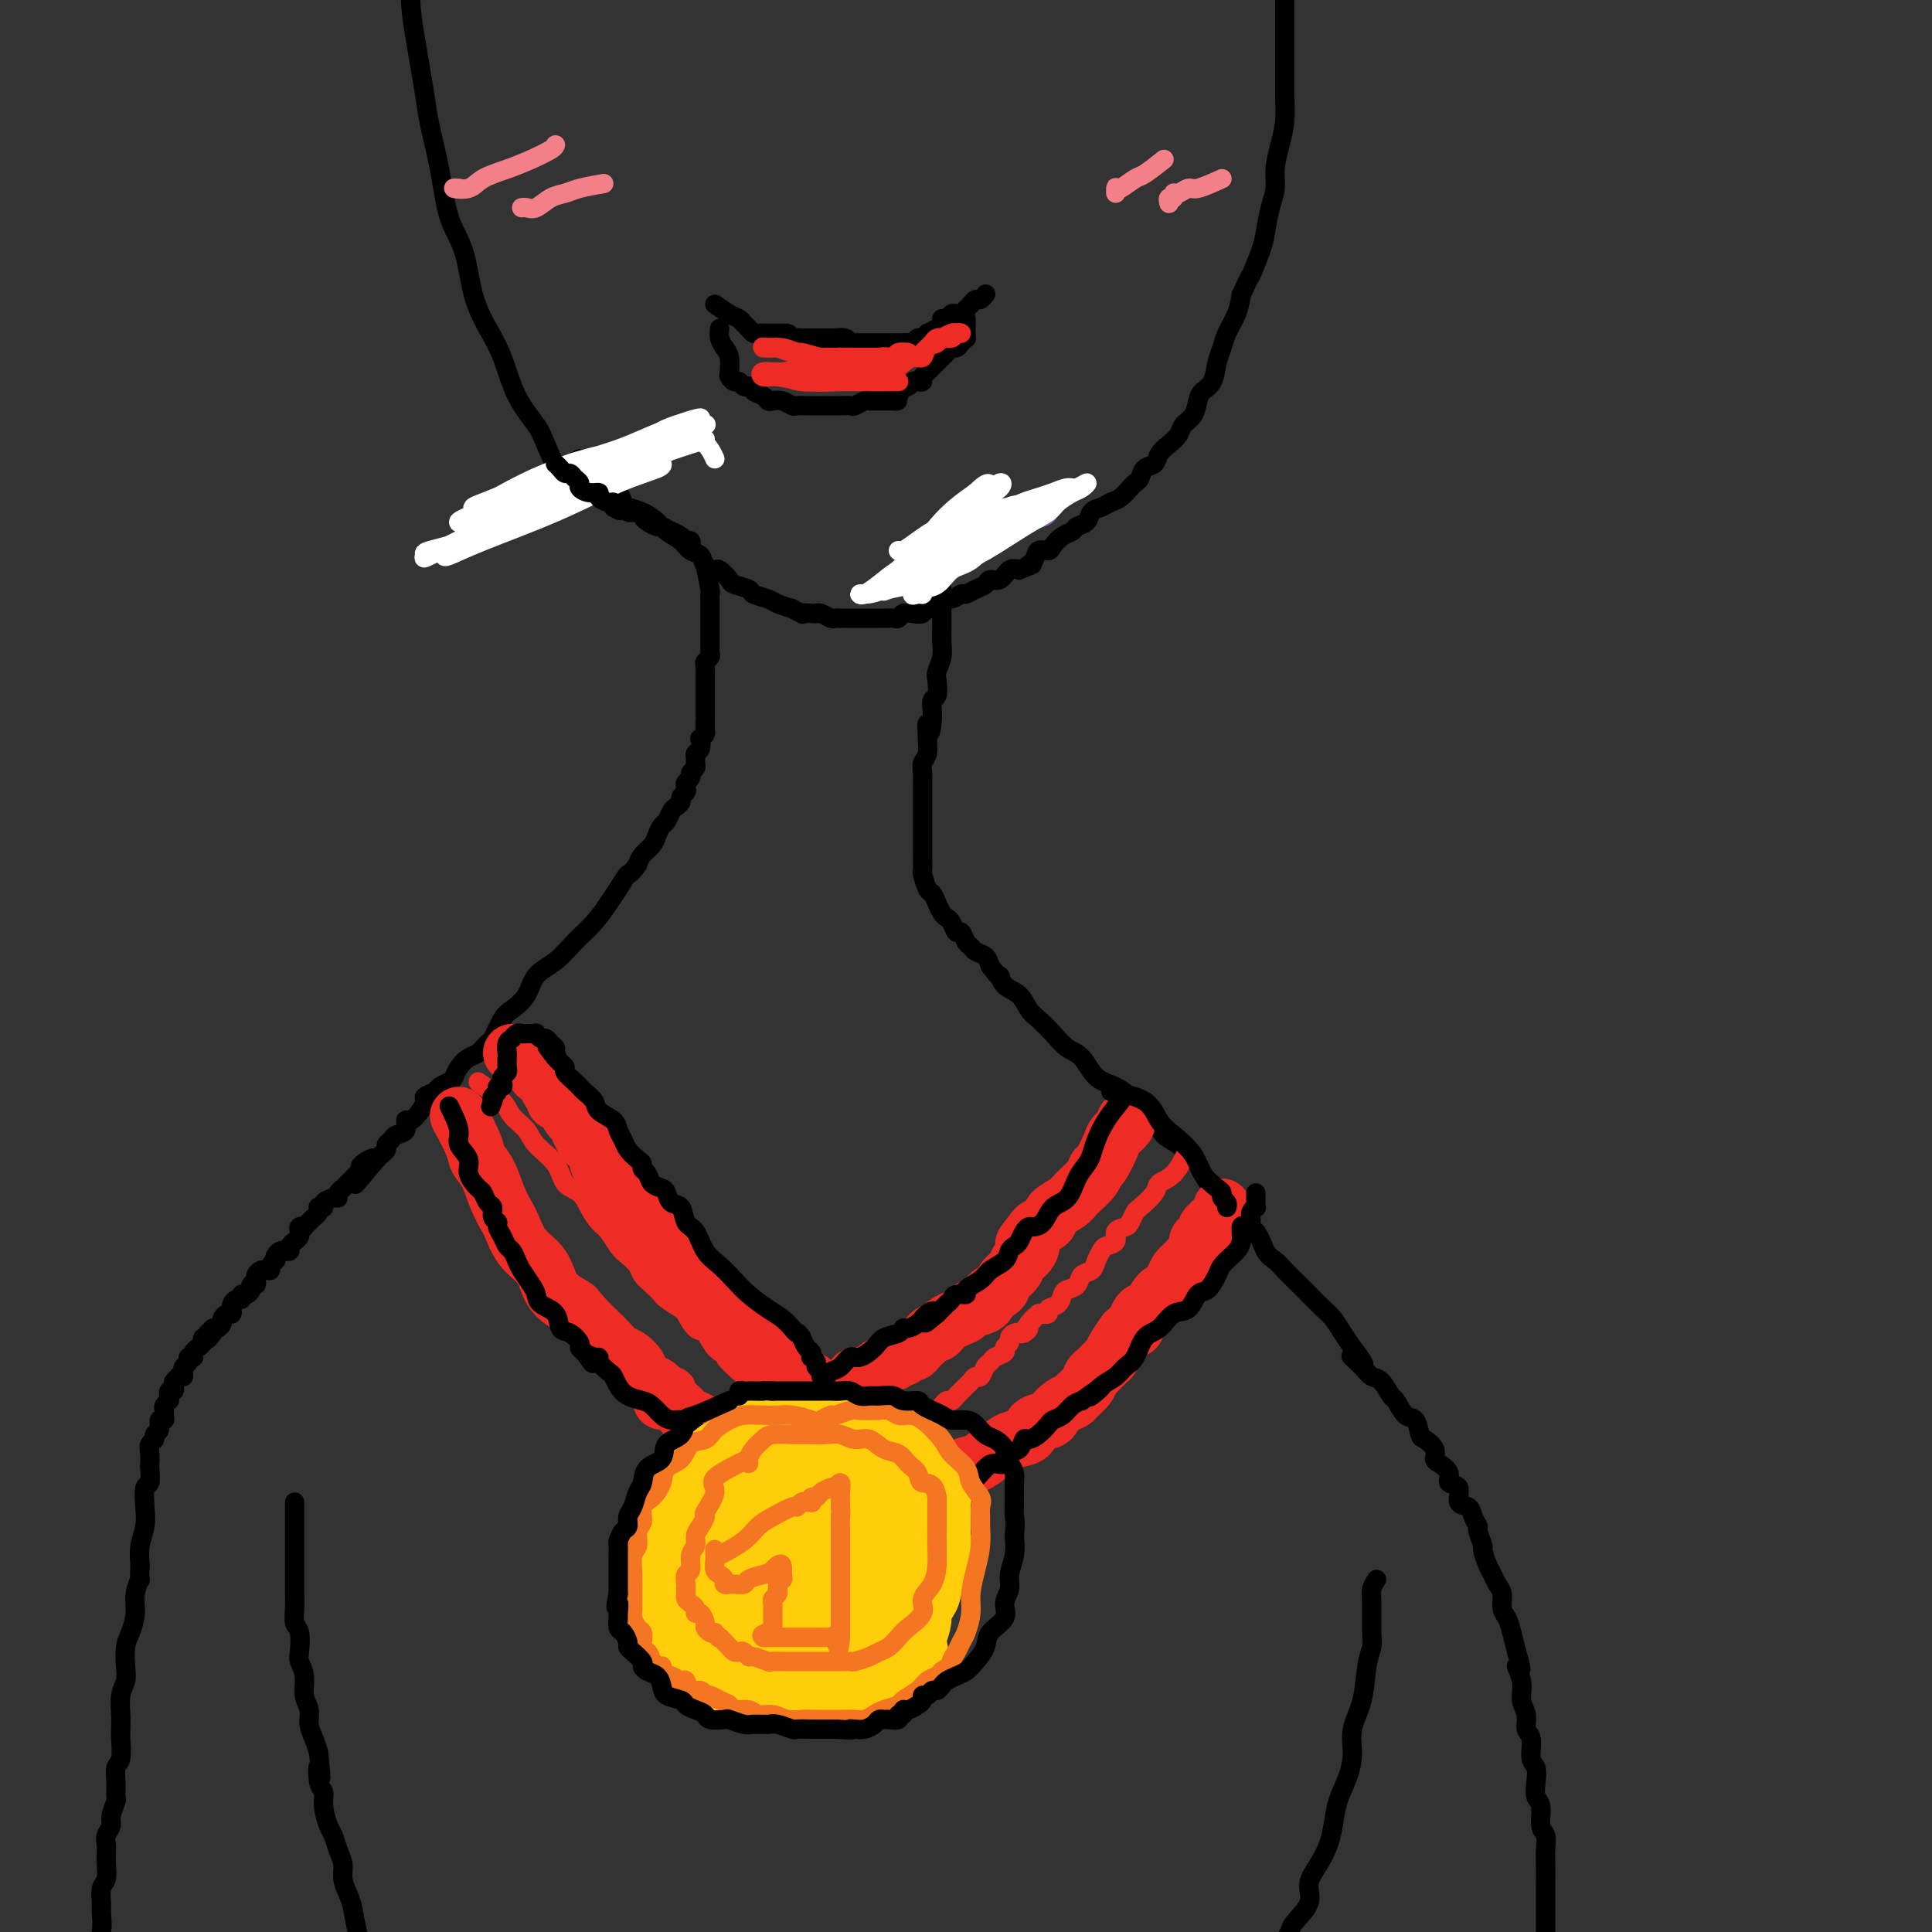 <svg viewBox='0 0 400 400' version='1.1' xmlns='http://www.w3.org/2000/svg' xmlns:xlink='http://www.w3.org/1999/xlink'><rect x="0" y="0" width="400" height="400" fill="#333333" stroke="none"/><g fill='none' stroke='#000000' stroke-width='4' stroke-linecap='round' stroke-linejoin='round'><path d='M146,117c0.423,2.016 0.845,4.033 1,5c0.155,0.967 0.041,0.886 0,1c-0.041,0.114 -0.011,0.425 0,1c0.011,0.575 0.003,1.414 0,2c-0.003,0.586 -0.001,0.917 0,1c0.001,0.083 0.000,-0.083 0,0c-0.000,0.083 -0.000,0.417 0,1c0.000,0.583 0.000,1.417 0,2c-0.000,0.583 -0.000,0.916 0,1c0.000,0.084 0.001,-0.080 0,0c-0.001,0.080 -0.004,0.403 0,1c0.004,0.597 0.015,1.468 0,2c-0.015,0.532 -0.057,0.725 0,1c0.057,0.275 0.211,0.633 0,1c-0.211,0.367 -0.789,0.745 -1,1c-0.211,0.255 -0.057,0.388 0,1c0.057,0.612 0.015,1.703 0,2c-0.015,0.297 -0.004,-0.201 0,0c0.004,0.201 0.002,1.100 0,2'/><path d='M146,142c0.000,4.047 0.000,1.665 0,1c-0.000,-0.665 -0.000,0.386 0,1c0.000,0.614 0.000,0.790 0,1c-0.000,0.210 -0.000,0.456 0,1c0.000,0.544 0.001,1.388 0,2c-0.001,0.612 -0.004,0.991 0,1c0.004,0.009 0.015,-0.353 0,0c-0.015,0.353 -0.056,1.422 0,2c0.056,0.578 0.207,0.666 0,1c-0.207,0.334 -0.773,0.916 -1,1c-0.227,0.084 -0.114,-0.328 0,0c0.114,0.328 0.228,1.397 0,2c-0.228,0.603 -0.797,0.739 -1,1c-0.203,0.261 -0.039,0.647 0,1c0.039,0.353 -0.046,0.672 0,1c0.046,0.328 0.222,0.665 0,1c-0.222,0.335 -0.843,0.667 -1,1c-0.157,0.333 0.150,0.667 0,1c-0.150,0.333 -0.757,0.667 -1,1c-0.243,0.333 -0.121,0.667 0,1c0.121,0.333 0.240,0.666 0,1c-0.240,0.334 -0.838,0.671 -1,1c-0.162,0.329 0.111,0.651 0,1c-0.111,0.349 -0.607,0.726 -1,1c-0.393,0.274 -0.682,0.443 -1,1c-0.318,0.557 -0.666,1.500 -1,2c-0.334,0.500 -0.653,0.557 -1,1c-0.347,0.443 -0.722,1.273 -1,2c-0.278,0.727 -0.459,1.349 -1,2c-0.541,0.651 -1.440,1.329 -2,2c-0.560,0.671 -0.780,1.336 -1,2'/><path d='M132,179c-1.902,2.626 -1.656,1.692 -2,2c-0.344,0.308 -1.277,1.857 -2,3c-0.723,1.143 -1.237,1.880 -2,3c-0.763,1.120 -1.775,2.624 -3,4c-1.225,1.376 -2.664,2.624 -4,4c-1.336,1.376 -2.570,2.880 -4,4c-1.430,1.120 -3.055,1.856 -4,3c-0.945,1.144 -1.208,2.697 -2,4c-0.792,1.303 -2.113,2.356 -3,3c-0.887,0.644 -1.340,0.879 -2,2c-0.660,1.121 -1.529,3.129 -2,4c-0.471,0.871 -0.546,0.604 -1,1c-0.454,0.396 -1.286,1.454 -2,2c-0.714,0.546 -1.309,0.580 -2,1c-0.691,0.420 -1.479,1.226 -2,2c-0.521,0.774 -0.774,1.517 -1,2c-0.226,0.483 -0.424,0.706 -1,1c-0.576,0.294 -1.529,0.659 -2,1c-0.471,0.341 -0.458,0.660 -1,1c-0.542,0.340 -1.638,0.702 -2,1c-0.362,0.298 0.010,0.531 0,1c-0.010,0.469 -0.402,1.172 -1,2c-0.598,0.828 -1.403,1.780 -2,2c-0.597,0.220 -0.987,-0.292 -1,0c-0.013,0.292 0.351,1.388 0,2c-0.351,0.612 -1.418,0.741 -2,1c-0.582,0.259 -0.681,0.647 -1,1c-0.319,0.353 -0.859,0.672 -1,1c-0.141,0.328 0.116,0.665 0,1c-0.116,0.335 -0.605,0.667 -1,1c-0.395,0.333 -0.698,0.666 -1,1'/><path d='M78,240c-8.456,9.676 -2.594,3.366 -1,1c1.594,-2.366 -1.078,-0.789 -2,0c-0.922,0.789 -0.093,0.790 0,1c0.093,0.210 -0.548,0.630 -1,1c-0.452,0.370 -0.713,0.690 -1,1c-0.287,0.310 -0.598,0.609 -1,1c-0.402,0.391 -0.894,0.875 -1,1c-0.106,0.125 0.174,-0.107 0,0c-0.174,0.107 -0.802,0.554 -1,1c-0.198,0.446 0.034,0.890 0,1c-0.034,0.110 -0.335,-0.115 -1,0c-0.665,0.115 -1.694,0.570 -2,1c-0.306,0.430 0.111,0.836 0,1c-0.111,0.164 -0.750,0.085 -1,0c-0.250,-0.085 -0.109,-0.177 0,0c0.109,0.177 0.188,0.622 0,1c-0.188,0.378 -0.643,0.689 -1,1c-0.357,0.311 -0.618,0.622 -1,1c-0.382,0.378 -0.886,0.822 -1,1c-0.114,0.178 0.163,0.089 0,0c-0.163,-0.089 -0.766,-0.179 -1,0c-0.234,0.179 -0.100,0.626 0,1c0.100,0.374 0.167,0.675 0,1c-0.167,0.325 -0.569,0.675 -1,1c-0.431,0.325 -0.890,0.626 -1,1c-0.110,0.374 0.128,0.821 0,1c-0.128,0.179 -0.622,0.089 -1,0c-0.378,-0.089 -0.640,-0.178 -1,0c-0.360,0.178 -0.817,0.622 -1,1c-0.183,0.378 -0.091,0.689 0,1'/><path d='M57,261c-3.185,3.204 -0.646,0.714 0,0c0.646,-0.714 -0.601,0.347 -1,1c-0.399,0.653 0.051,0.897 0,1c-0.051,0.103 -0.602,0.065 -1,0c-0.398,-0.065 -0.641,-0.157 -1,0c-0.359,0.157 -0.832,0.563 -1,1c-0.168,0.437 -0.030,0.904 0,1c0.030,0.096 -0.047,-0.181 0,0c0.047,0.181 0.219,0.818 0,1c-0.219,0.182 -0.828,-0.091 -1,0c-0.172,0.091 0.095,0.545 0,1c-0.095,0.455 -0.551,0.909 -1,1c-0.449,0.091 -0.891,-0.182 -1,0c-0.109,0.182 0.114,0.818 0,1c-0.114,0.182 -0.566,-0.091 -1,0c-0.434,0.091 -0.851,0.545 -1,1c-0.149,0.455 -0.030,0.909 0,1c0.030,0.091 -0.030,-0.183 0,0c0.030,0.183 0.149,0.824 0,1c-0.149,0.176 -0.565,-0.111 -1,0c-0.435,0.111 -0.887,0.621 -1,1c-0.113,0.379 0.114,0.627 0,1c-0.114,0.373 -0.569,0.870 -1,1c-0.431,0.130 -0.837,-0.106 -1,0c-0.163,0.106 -0.081,0.553 0,1'/><path d='M44,276c-1.946,2.338 -0.310,0.682 0,0c0.310,-0.682 -0.704,-0.390 -1,0c-0.296,0.390 0.127,0.878 0,1c-0.127,0.122 -0.805,-0.121 -1,0c-0.195,0.121 0.091,0.607 0,1c-0.091,0.393 -0.559,0.694 -1,1c-0.441,0.306 -0.854,0.617 -1,1c-0.146,0.383 -0.024,0.838 0,1c0.024,0.162 -0.050,0.032 0,0c0.050,-0.032 0.223,0.033 0,0c-0.223,-0.033 -0.843,-0.163 -1,0c-0.157,0.163 0.150,0.621 0,1c-0.150,0.379 -0.757,0.680 -1,1c-0.243,0.320 -0.121,0.660 0,1'/><path d='M38,284c-0.863,1.461 -0.021,1.112 0,1c0.021,-0.112 -0.778,0.012 -1,0c-0.222,-0.012 0.133,-0.162 0,0c-0.133,0.162 -0.754,0.635 -1,1c-0.246,0.365 -0.119,0.623 0,1c0.119,0.377 0.228,0.872 0,1c-0.228,0.128 -0.792,-0.110 -1,0c-0.208,0.110 -0.060,0.568 0,1c0.060,0.432 0.030,0.837 0,1c-0.030,0.163 -0.061,0.085 0,0c0.061,-0.085 0.214,-0.176 0,0c-0.214,0.176 -0.793,0.620 -1,1c-0.207,0.380 -0.040,0.697 0,1c0.040,0.303 -0.046,0.592 0,1c0.046,0.408 0.224,0.936 0,1c-0.224,0.064 -0.848,-0.334 -1,0c-0.152,0.334 0.170,1.402 0,2c-0.170,0.598 -0.830,0.728 -1,1c-0.170,0.272 0.150,0.687 0,1c-0.150,0.313 -0.771,0.526 -1,1c-0.229,0.474 -0.065,1.210 0,2c0.065,0.790 0.031,1.635 0,2c-0.031,0.365 -0.060,0.249 0,1c0.060,0.751 0.209,2.367 0,3c-0.209,0.633 -0.774,0.283 -1,1c-0.226,0.717 -0.112,2.501 0,4c0.112,1.499 0.222,2.711 0,4c-0.222,1.289 -0.778,2.654 -1,4c-0.222,1.346 -0.111,2.673 0,4'/><path d='M29,324c-0.245,4.415 0.141,2.953 0,3c-0.141,0.047 -0.809,1.605 -1,3c-0.191,1.395 0.093,2.628 0,4c-0.093,1.372 -0.565,2.883 -1,4c-0.435,1.117 -0.835,1.839 -1,3c-0.165,1.161 -0.097,2.763 0,4c0.097,1.237 0.222,2.111 0,3c-0.222,0.889 -0.790,1.793 -1,3c-0.210,1.207 -0.060,2.717 0,4c0.060,1.283 0.030,2.338 0,3c-0.030,0.662 -0.061,0.931 0,2c0.061,1.069 0.214,2.939 0,4c-0.214,1.061 -0.793,1.313 -1,2c-0.207,0.687 -0.040,1.808 0,3c0.040,1.192 -0.046,2.455 0,3c0.046,0.545 0.222,0.372 0,1c-0.222,0.628 -0.844,2.055 -1,3c-0.156,0.945 0.154,1.407 0,2c-0.154,0.593 -0.772,1.318 -1,2c-0.228,0.682 -0.065,1.322 0,2c0.065,0.678 0.032,1.393 0,2c-0.032,0.607 -0.061,1.106 0,2c0.061,0.894 0.214,2.185 0,3c-0.214,0.815 -0.794,1.156 -1,2c-0.206,0.844 -0.039,2.193 0,3c0.039,0.807 -0.049,1.073 0,2c0.049,0.927 0.237,2.516 0,4c-0.237,1.484 -0.899,2.862 -1,4c-0.101,1.138 0.357,2.037 0,3c-0.357,0.963 -1.531,1.989 -2,3c-0.469,1.011 -0.235,2.005 0,3'/><path d='M18,413c-1.928,14.294 -1.249,5.529 -1,3c0.249,-2.529 0.067,1.178 0,3c-0.067,1.822 -0.018,1.760 0,2c0.018,0.240 0.005,0.783 0,1c-0.005,0.217 -0.003,0.109 0,0'/><path d='M194,118c0.423,1.594 0.845,3.188 1,4c0.155,0.812 0.041,0.842 0,1c-0.041,0.158 -0.011,0.444 0,1c0.011,0.556 0.003,1.384 0,2c-0.003,0.616 0.000,1.021 0,1c-0.000,-0.021 -0.004,-0.469 0,0c0.004,0.469 0.015,1.853 0,3c-0.015,1.147 -0.056,2.055 0,3c0.056,0.945 0.207,1.926 0,3c-0.207,1.074 -0.774,2.241 -1,3c-0.226,0.759 -0.113,1.109 0,2c0.113,0.891 0.226,2.321 0,3c-0.226,0.679 -0.792,0.606 -1,1c-0.208,0.394 -0.060,1.255 0,2c0.060,0.745 0.030,1.372 0,2'/><path d='M193,149c-0.382,4.906 -0.838,1.670 -1,1c-0.162,-0.670 -0.029,1.224 0,2c0.029,0.776 -0.045,0.433 0,1c0.045,0.567 0.208,2.042 0,3c-0.208,0.958 -0.788,1.397 -1,2c-0.212,0.603 -0.057,1.368 0,2c0.057,0.632 0.015,1.130 0,2c-0.015,0.870 -0.004,2.113 0,3c0.004,0.887 0.001,1.420 0,2c-0.001,0.580 -0.000,1.207 0,2c0.000,0.793 0.000,1.752 0,2c-0.000,0.248 -0.000,-0.216 0,0c0.000,0.216 0.000,1.113 0,2c-0.000,0.887 -0.001,1.766 0,2c0.001,0.234 0.003,-0.175 0,0c-0.003,0.175 -0.012,0.935 0,2c0.012,1.065 0.045,2.435 0,3c-0.045,0.565 -0.167,0.326 0,1c0.167,0.674 0.622,2.261 1,3c0.378,0.739 0.679,0.630 1,1c0.321,0.370 0.663,1.217 1,2c0.337,0.783 0.668,1.500 1,2c0.332,0.500 0.666,0.782 1,1c0.334,0.218 0.667,0.373 1,1c0.333,0.627 0.666,1.726 1,2c0.334,0.274 0.671,-0.278 1,0c0.329,0.278 0.652,1.387 1,2c0.348,0.613 0.722,0.731 1,1c0.278,0.269 0.459,0.688 1,1c0.541,0.312 1.440,0.518 2,1c0.560,0.482 0.780,1.241 1,2'/><path d='M205,200c2.600,3.447 2.099,2.063 2,2c-0.099,-0.063 0.203,1.193 1,2c0.797,0.807 2.089,1.165 3,2c0.911,0.835 1.440,2.147 2,3c0.560,0.853 1.149,1.247 2,2c0.851,0.753 1.963,1.864 3,3c1.037,1.136 1.998,2.298 3,3c1.002,0.702 2.044,0.943 3,2c0.956,1.057 1.827,2.930 3,4c1.173,1.070 2.650,1.336 4,2c1.350,0.664 2.574,1.725 4,3c1.426,1.275 3.054,2.765 4,4c0.946,1.235 1.208,2.217 2,3c0.792,0.783 2.113,1.368 3,2c0.887,0.632 1.340,1.310 2,2c0.660,0.690 1.528,1.391 2,2c0.472,0.609 0.548,1.126 1,2c0.452,0.874 1.280,2.105 2,3c0.720,0.895 1.334,1.455 2,2c0.666,0.545 1.386,1.077 2,2c0.614,0.923 1.122,2.238 2,3c0.878,0.762 2.126,0.971 3,2c0.874,1.029 1.374,2.879 2,4c0.626,1.121 1.379,1.511 2,2c0.621,0.489 1.111,1.075 2,2c0.889,0.925 2.178,2.190 3,3c0.822,0.810 1.179,1.164 2,2c0.821,0.836 2.107,2.152 3,3c0.893,0.848 1.394,1.228 2,2c0.606,0.772 1.316,1.935 2,3c0.684,1.065 1.342,2.033 2,3'/><path d='M280,279c4.855,6.242 0.992,2.846 0,2c-0.992,-0.846 0.885,0.856 2,2c1.115,1.144 1.467,1.729 2,2c0.533,0.271 1.246,0.227 2,1c0.754,0.773 1.550,2.361 2,3c0.450,0.639 0.553,0.327 1,1c0.447,0.673 1.238,2.330 2,3c0.762,0.670 1.496,0.355 2,1c0.504,0.645 0.778,2.252 1,3c0.222,0.748 0.393,0.637 1,1c0.607,0.363 1.649,1.201 2,2c0.351,0.799 0.011,1.560 0,2c-0.011,0.440 0.307,0.559 1,1c0.693,0.441 1.762,1.202 2,2c0.238,0.798 -0.354,1.631 0,2c0.354,0.369 1.654,0.274 2,1c0.346,0.726 -0.262,2.272 0,3c0.262,0.728 1.395,0.637 2,1c0.605,0.363 0.683,1.181 1,2c0.317,0.819 0.872,1.641 1,2c0.128,0.359 -0.173,0.256 0,1c0.173,0.744 0.820,2.335 1,3c0.180,0.665 -0.105,0.404 0,1c0.105,0.596 0.602,2.050 1,3c0.398,0.950 0.698,1.394 1,2c0.302,0.606 0.606,1.372 1,2c0.394,0.628 0.879,1.119 1,2c0.121,0.881 -0.122,2.154 0,3c0.122,0.846 0.610,1.266 1,2c0.390,0.734 0.683,1.781 1,3c0.317,1.219 0.659,2.609 1,4'/><path d='M314,342c1.791,5.812 0.269,3.343 0,3c-0.269,-0.343 0.717,1.439 1,3c0.283,1.561 -0.135,2.901 0,4c0.135,1.099 0.825,1.956 1,3c0.175,1.044 -0.163,2.274 0,3c0.163,0.726 0.827,0.947 1,2c0.173,1.053 -0.146,2.937 0,4c0.146,1.063 0.756,1.304 1,2c0.244,0.696 0.122,1.848 0,3c-0.122,1.152 -0.243,2.304 0,3c0.243,0.696 0.850,0.937 1,2c0.150,1.063 -0.156,2.948 0,4c0.156,1.052 0.774,1.273 1,2c0.226,0.727 0.061,1.962 0,3c-0.061,1.038 -0.016,1.880 0,3c0.016,1.120 0.004,2.518 0,4c-0.004,1.482 -0.001,3.047 0,4c0.001,0.953 0.000,1.293 0,2c-0.000,0.707 -0.000,1.781 0,3c0.000,1.219 0.000,2.583 0,4c-0.000,1.417 -0.000,2.888 0,5c0.000,2.112 0.000,4.865 0,7c-0.000,2.135 -0.000,3.652 0,5c0.000,1.348 0.000,2.528 0,3c-0.000,0.472 -0.000,0.236 0,0'/><path d='M61,311c0.000,1.950 0.000,3.901 0,5c-0.000,1.099 -0.000,1.348 0,2c0.000,0.652 0.000,1.707 0,2c-0.000,0.293 -0.000,-0.175 0,0c0.000,0.175 0.000,0.994 0,2c-0.000,1.006 -0.001,2.199 0,3c0.001,0.801 0.004,1.210 0,2c-0.004,0.790 -0.015,1.963 0,3c0.015,1.037 0.055,1.940 0,3c-0.055,1.060 -0.207,2.278 0,3c0.207,0.722 0.772,0.949 1,2c0.228,1.051 0.118,2.928 0,4c-0.118,1.072 -0.243,1.340 0,2c0.243,0.660 0.853,1.713 1,3c0.147,1.287 -0.168,2.809 0,4c0.168,1.191 0.818,2.051 1,3c0.182,0.949 -0.105,1.986 0,3c0.105,1.014 0.601,2.004 1,3c0.399,0.996 0.699,1.998 1,3'/><path d='M66,363c0.791,8.566 0.267,3.979 0,3c-0.267,-0.979 -0.279,1.648 0,3c0.279,1.352 0.848,1.429 1,2c0.152,0.571 -0.113,1.636 0,3c0.113,1.364 0.604,3.026 1,4c0.396,0.974 0.698,1.262 1,2c0.302,0.738 0.606,1.928 1,3c0.394,1.072 0.879,2.026 1,3c0.121,0.974 -0.121,1.968 0,3c0.121,1.032 0.605,2.104 1,3c0.395,0.896 0.701,1.618 1,3c0.299,1.382 0.591,3.423 1,5c0.409,1.577 0.936,2.689 1,4c0.064,1.311 -0.337,2.821 0,4c0.337,1.179 1.410,2.027 2,3c0.590,0.973 0.697,2.070 1,3c0.303,0.930 0.801,1.694 1,2c0.199,0.306 0.100,0.153 0,0'/><path d='M285,327c-0.425,0.669 -0.849,1.337 -1,2c-0.151,0.663 -0.028,1.320 0,3c0.028,1.680 -0.039,4.384 0,6c0.039,1.616 0.183,2.143 0,3c-0.183,0.857 -0.692,2.045 -1,4c-0.308,1.955 -0.415,4.678 -1,7c-0.585,2.322 -1.648,4.242 -2,6c-0.352,1.758 0.009,3.355 0,5c-0.009,1.645 -0.386,3.339 -1,5c-0.614,1.661 -1.465,3.291 -2,5c-0.535,1.709 -0.753,3.499 -1,5c-0.247,1.501 -0.522,2.713 -1,4c-0.478,1.287 -1.160,2.648 -2,4c-0.840,1.352 -1.837,2.694 -2,4c-0.163,1.306 0.507,2.575 0,4c-0.507,1.425 -2.191,3.004 -3,4c-0.809,0.996 -0.745,1.408 -1,2c-0.255,0.592 -0.831,1.365 -1,2c-0.169,0.635 0.070,1.133 0,2c-0.070,0.867 -0.449,2.105 -1,3c-0.551,0.895 -1.276,1.448 -2,2'/><path d='M263,409c-2.669,7.086 -1.342,4.301 -1,4c0.342,-0.301 -0.301,1.881 -1,3c-0.699,1.119 -1.456,1.176 -2,2c-0.544,0.824 -0.877,2.414 -1,3c-0.123,0.586 -0.035,0.167 0,0c0.035,-0.167 0.018,-0.084 0,0'/><path d='M120,95c2.982,2.016 5.963,4.032 7,5c1.037,0.968 0.129,0.889 0,1c-0.129,0.111 0.522,0.414 1,1c0.478,0.586 0.784,1.455 1,2c0.216,0.545 0.341,0.764 1,1c0.659,0.236 1.853,0.487 3,1c1.147,0.513 2.248,1.288 3,2c0.752,0.712 1.156,1.360 2,2c0.844,0.640 2.128,1.272 3,2c0.872,0.728 1.332,1.552 2,2c0.668,0.448 1.545,0.519 2,1c0.455,0.481 0.487,1.372 1,2c0.513,0.628 1.508,0.994 2,1c0.492,0.006 0.483,-0.349 1,0c0.517,0.349 1.560,1.403 2,2c0.440,0.597 0.277,0.737 1,1c0.723,0.263 2.332,0.648 3,1c0.668,0.352 0.396,0.672 1,1c0.604,0.328 2.086,0.665 3,1c0.914,0.335 1.261,0.667 2,1c0.739,0.333 1.869,0.666 3,1'/><path d='M164,126c3.130,1.620 1.956,1.170 2,1c0.044,-0.170 1.307,-0.060 2,0c0.693,0.060 0.816,0.069 1,0c0.184,-0.069 0.429,-0.215 1,0c0.571,0.215 1.466,0.790 2,1c0.534,0.210 0.706,0.056 1,0c0.294,-0.056 0.711,-0.015 1,0c0.289,0.015 0.448,0.004 1,0c0.552,-0.004 1.495,-0.001 2,0c0.505,0.001 0.573,0.000 1,0c0.427,-0.000 1.214,0.001 2,0c0.786,-0.001 1.572,-0.004 2,0c0.428,0.004 0.498,0.015 1,0c0.502,-0.015 1.435,-0.055 2,0c0.565,0.055 0.763,0.207 1,0c0.237,-0.207 0.514,-0.773 1,-1c0.486,-0.227 1.182,-0.116 2,0c0.818,0.116 1.759,0.237 2,0c0.241,-0.237 -0.217,-0.833 0,-1c0.217,-0.167 1.109,0.095 2,0c0.891,-0.095 1.782,-0.546 2,-1c0.218,-0.454 -0.237,-0.909 0,-1c0.237,-0.091 1.167,0.183 2,0c0.833,-0.183 1.570,-0.824 2,-1c0.430,-0.176 0.552,0.112 1,0c0.448,-0.112 1.222,-0.626 2,-1c0.778,-0.374 1.559,-0.609 2,-1c0.441,-0.391 0.541,-0.940 1,-1c0.459,-0.060 1.277,0.368 2,0c0.723,-0.368 1.349,-1.534 2,-2c0.651,-0.466 1.325,-0.233 2,0'/><path d='M211,118c4.423,-1.746 2.480,-1.111 2,-1c-0.480,0.111 0.504,-0.303 1,-1c0.496,-0.697 0.504,-1.678 1,-2c0.496,-0.322 1.480,0.016 2,0c0.520,-0.016 0.577,-0.384 1,-1c0.423,-0.616 1.212,-1.478 2,-2c0.788,-0.522 1.576,-0.703 2,-1c0.424,-0.297 0.484,-0.710 1,-1c0.516,-0.290 1.489,-0.458 2,-1c0.511,-0.542 0.560,-1.458 1,-2c0.440,-0.542 1.269,-0.709 2,-1c0.731,-0.291 1.362,-0.707 2,-1c0.638,-0.293 1.283,-0.464 2,-1c0.717,-0.536 1.505,-1.438 2,-2c0.495,-0.562 0.695,-0.783 1,-1c0.305,-0.217 0.714,-0.428 1,-1c0.286,-0.572 0.448,-1.504 1,-2c0.552,-0.496 1.495,-0.556 2,-1c0.505,-0.444 0.573,-1.273 1,-2c0.427,-0.727 1.214,-1.353 2,-2c0.786,-0.647 1.572,-1.314 2,-2c0.428,-0.686 0.500,-1.389 1,-2c0.500,-0.611 1.429,-1.129 2,-2c0.571,-0.871 0.783,-2.095 1,-3c0.217,-0.905 0.438,-1.490 1,-2c0.562,-0.510 1.464,-0.943 2,-2c0.536,-1.057 0.707,-2.736 1,-4c0.293,-1.264 0.707,-2.112 1,-3c0.293,-0.888 0.463,-1.816 1,-3c0.537,-1.184 1.439,-2.624 2,-4c0.561,-1.376 0.780,-2.688 1,-4'/><path d='M257,61c2.356,-5.136 1.745,-3.476 2,-4c0.255,-0.524 1.374,-3.234 2,-5c0.626,-1.766 0.759,-2.590 1,-4c0.241,-1.410 0.590,-3.408 1,-5c0.410,-1.592 0.880,-2.778 1,-4c0.120,-1.222 -0.112,-2.478 0,-4c0.112,-1.522 0.566,-3.308 1,-5c0.434,-1.692 0.848,-3.289 1,-5c0.152,-1.711 0.041,-3.537 0,-5c-0.041,-1.463 -0.011,-2.562 0,-4c0.011,-1.438 0.003,-3.216 0,-5c-0.003,-1.784 -0.001,-3.573 0,-5c0.001,-1.427 0.000,-2.492 0,-4c-0.000,-1.508 -0.000,-3.457 0,-5c0.000,-1.543 0.001,-2.678 0,-4c-0.001,-1.322 -0.004,-2.830 0,-4c0.004,-1.170 0.016,-2.000 0,-3c-0.016,-1.000 -0.061,-2.169 0,-3c0.061,-0.831 0.226,-1.322 0,-2c-0.226,-0.678 -0.845,-1.541 -1,-2c-0.155,-0.459 0.154,-0.515 0,-1c-0.154,-0.485 -0.772,-1.400 -1,-2c-0.228,-0.600 -0.065,-0.886 0,-1c0.065,-0.114 0.033,-0.057 0,0'/><path d='M117,101c-1.566,-3.478 -3.132,-6.956 -4,-9c-0.868,-2.044 -1.037,-2.654 -2,-4c-0.963,-1.346 -2.718,-3.430 -4,-6c-1.282,-2.570 -2.090,-5.628 -3,-8c-0.910,-2.372 -1.920,-4.059 -3,-6c-1.080,-1.941 -2.229,-4.135 -3,-7c-0.771,-2.865 -1.162,-6.400 -2,-9c-0.838,-2.600 -2.122,-4.266 -3,-7c-0.878,-2.734 -1.348,-6.535 -2,-10c-0.652,-3.465 -1.485,-6.592 -2,-9c-0.515,-2.408 -0.712,-4.097 -1,-6c-0.288,-1.903 -0.666,-4.020 -1,-6c-0.334,-1.980 -0.626,-3.824 -1,-6c-0.374,-2.176 -0.832,-4.685 -1,-8c-0.168,-3.315 -0.045,-7.435 0,-11c0.045,-3.565 0.012,-6.575 0,-9c-0.012,-2.425 -0.003,-4.264 0,-5c0.003,-0.736 0.002,-0.368 0,0'/></g>
<g fill='none' stroke='#886AAE' stroke-width='4' stroke-linecap='round' stroke-linejoin='round'><path d='M187,115c2.777,-0.630 5.554,-1.261 6,-1c0.446,0.261 -1.439,1.413 -2,2c-0.561,0.587 0.200,0.610 0,1c-0.200,0.390 -1.362,1.146 -1,1c0.362,-0.146 2.249,-1.195 4,-2c1.751,-0.805 3.365,-1.367 5,-2c1.635,-0.633 3.291,-1.336 5,-2c1.709,-0.664 3.471,-1.288 5,-2c1.529,-0.712 2.823,-1.513 4,-2c1.177,-0.487 2.235,-0.661 3,-1c0.765,-0.339 1.236,-0.843 1,-1c-0.236,-0.157 -1.179,0.035 -2,0c-0.821,-0.035 -1.520,-0.296 -2,0c-0.480,0.296 -0.740,1.148 -1,2'/><path d='M212,108c-1.215,0.349 -2.251,0.722 -3,1c-0.749,0.278 -1.211,0.459 -2,1c-0.789,0.541 -1.904,1.440 -3,2c-1.096,0.560 -2.173,0.781 -3,1c-0.827,0.219 -1.402,0.436 -2,1c-0.598,0.564 -1.217,1.474 -2,2c-0.783,0.526 -1.729,0.667 -2,1c-0.271,0.333 0.134,0.859 0,1c-0.134,0.141 -0.805,-0.103 -1,0c-0.195,0.103 0.088,0.553 0,1c-0.088,0.447 -0.546,0.890 -1,1c-0.454,0.110 -0.905,-0.115 -1,0c-0.095,0.115 0.167,0.569 0,1c-0.167,0.431 -0.762,0.837 -1,1c-0.238,0.163 -0.119,0.081 0,0'/></g>
<g fill='none' stroke='#FFFFFF' stroke-width='4' stroke-linecap='round' stroke-linejoin='round'><path d='M217,105c-2.496,0.890 -4.993,1.779 -8,3c-3.007,1.221 -6.525,2.772 -9,4c-2.475,1.228 -3.907,2.133 -5,3c-1.093,0.867 -1.846,1.698 -4,3c-2.154,1.302 -5.707,3.076 -8,4c-2.293,0.924 -3.325,0.999 -4,1c-0.675,0.001 -0.992,-0.071 -1,0c-0.008,0.071 0.292,0.287 1,0c0.708,-0.287 1.824,-1.076 3,-2c1.176,-0.924 2.413,-1.981 4,-3c1.587,-1.019 3.524,-1.999 5,-3c1.476,-1.001 2.492,-2.022 4,-3c1.508,-0.978 3.509,-1.911 5,-3c1.491,-1.089 2.471,-2.333 4,-3c1.529,-0.667 3.607,-0.757 5,-1c1.393,-0.243 2.102,-0.638 3,-1c0.898,-0.362 1.986,-0.690 3,-1c1.014,-0.310 1.954,-0.602 3,-1c1.046,-0.398 2.199,-0.903 3,-1c0.801,-0.097 1.252,0.215 2,0c0.748,-0.215 1.794,-0.956 2,-1c0.206,-0.044 -0.426,0.608 -1,1c-0.574,0.392 -1.088,0.523 -2,1c-0.912,0.477 -2.222,1.299 -3,2c-0.778,0.701 -1.023,1.281 -2,2c-0.977,0.719 -2.686,1.578 -5,3c-2.314,1.422 -5.233,3.406 -8,5c-2.767,1.594 -5.384,2.797 -8,4'/><path d='M196,118c-5.486,3.342 -4.702,2.696 -5,3c-0.298,0.304 -1.678,1.559 -2,2c-0.322,0.441 0.416,0.070 1,0c0.584,-0.070 1.016,0.163 1,0c-0.016,-0.163 -0.480,-0.722 0,-1c0.480,-0.278 1.904,-0.277 3,-1c1.096,-0.723 1.865,-2.171 3,-3c1.135,-0.829 2.636,-1.038 4,-2c1.364,-0.962 2.590,-2.677 4,-4c1.410,-1.323 3.003,-2.253 4,-3c0.997,-0.747 1.397,-1.310 2,-2c0.603,-0.690 1.409,-1.508 1,-2c-0.409,-0.492 -2.032,-0.659 -3,0c-0.968,0.659 -1.280,2.145 -2,3c-0.720,0.855 -1.849,1.079 -3,2c-1.151,0.921 -2.325,2.537 -4,4c-1.675,1.463 -3.852,2.772 -6,4c-2.148,1.228 -4.266,2.374 -6,3c-1.734,0.626 -3.083,0.730 -4,1c-0.917,0.270 -1.400,0.704 -1,0c0.400,-0.704 1.685,-2.548 3,-4c1.315,-1.452 2.662,-2.513 4,-4c1.338,-1.487 2.668,-3.400 4,-5c1.332,-1.600 2.666,-2.886 4,-4c1.334,-1.114 2.667,-2.057 4,-3'/><path d='M202,102c3.353,-3.250 2.734,-1.375 3,-1c0.266,0.375 1.416,-0.750 2,-1c0.584,-0.250 0.602,0.374 0,1c-0.602,0.626 -1.823,1.252 -3,2c-1.177,0.748 -2.310,1.617 -3,2c-0.690,0.383 -0.938,0.278 -2,1c-1.062,0.722 -2.940,2.270 -4,3c-1.060,0.730 -1.303,0.640 -2,1c-0.697,0.360 -1.847,1.169 -3,2c-1.153,0.831 -2.311,1.685 -3,2c-0.689,0.315 -0.911,0.090 -1,0c-0.089,-0.090 -0.044,-0.045 0,0'/></g>
<g fill='none' stroke='#EE2B24' stroke-width='12' stroke-linecap='round' stroke-linejoin='round'><path d='M95,231c1.203,2.255 2.406,4.509 3,6c0.594,1.491 0.578,2.218 1,3c0.422,0.782 1.281,1.620 2,3c0.719,1.380 1.298,3.303 2,5c0.702,1.697 1.525,3.166 2,4c0.475,0.834 0.600,1.031 1,2c0.400,0.969 1.073,2.711 2,4c0.927,1.289 2.106,2.126 3,3c0.894,0.874 1.503,1.785 2,3c0.497,1.215 0.881,2.734 2,4c1.119,1.266 2.971,2.280 4,3c1.029,0.720 1.234,1.148 2,2c0.766,0.852 2.093,2.129 3,3c0.907,0.871 1.393,1.335 2,2c0.607,0.665 1.334,1.529 2,2c0.666,0.471 1.271,0.549 2,1c0.729,0.451 1.581,1.275 2,2c0.419,0.725 0.405,1.350 1,2c0.595,0.650 1.797,1.325 3,2'/><path d='M136,287c3.318,3.588 1.113,3.059 1,3c-0.113,-0.059 1.867,0.351 3,1c1.133,0.649 1.421,1.536 2,2c0.579,0.464 1.451,0.506 2,1c0.549,0.494 0.777,1.442 1,2c0.223,0.558 0.442,0.727 1,1c0.558,0.273 1.455,0.650 2,1c0.545,0.350 0.737,0.672 1,1c0.263,0.328 0.596,0.662 1,1c0.404,0.338 0.879,0.679 1,1c0.121,0.321 -0.112,0.622 0,1c0.112,0.378 0.569,0.832 1,1c0.431,0.168 0.838,0.048 1,0c0.162,-0.048 0.081,-0.024 0,0'/><path d='M106,218c2.137,0.645 4.274,1.290 5,2c0.726,0.710 0.041,1.486 0,2c-0.041,0.514 0.562,0.768 1,1c0.438,0.232 0.713,0.442 1,1c0.287,0.558 0.588,1.463 1,2c0.412,0.537 0.937,0.706 1,1c0.063,0.294 -0.334,0.711 0,1c0.334,0.289 1.399,0.448 2,1c0.601,0.552 0.737,1.495 1,2c0.263,0.505 0.653,0.572 1,1c0.347,0.428 0.651,1.217 1,2c0.349,0.783 0.741,1.560 1,2c0.259,0.440 0.384,0.541 1,1c0.616,0.459 1.723,1.274 2,2c0.277,0.726 -0.277,1.363 0,2c0.277,0.637 1.383,1.274 2,2c0.617,0.726 0.743,1.542 1,2c0.257,0.458 0.645,0.560 1,1c0.355,0.440 0.678,1.220 1,2'/><path d='M129,248c3.191,4.752 2.168,2.630 2,2c-0.168,-0.630 0.518,0.230 1,1c0.482,0.770 0.759,1.448 1,2c0.241,0.552 0.445,0.978 1,1c0.555,0.022 1.462,-0.359 2,0c0.538,0.359 0.709,1.457 1,2c0.291,0.543 0.703,0.530 1,1c0.297,0.470 0.479,1.421 1,2c0.521,0.579 1.382,0.784 2,1c0.618,0.216 0.991,0.443 1,1c0.009,0.557 -0.348,1.444 0,2c0.348,0.556 1.402,0.783 2,1c0.598,0.217 0.741,0.425 1,1c0.259,0.575 0.633,1.516 1,2c0.367,0.484 0.728,0.510 1,1c0.272,0.490 0.454,1.444 1,2c0.546,0.556 1.455,0.713 2,1c0.545,0.287 0.728,0.703 1,1c0.272,0.297 0.635,0.475 1,1c0.365,0.525 0.731,1.398 1,2c0.269,0.602 0.440,0.935 1,1c0.560,0.065 1.507,-0.137 2,0c0.493,0.137 0.531,0.614 1,1c0.469,0.386 1.368,0.682 2,1c0.632,0.318 0.996,0.658 1,1c0.004,0.342 -0.354,0.687 0,1c0.354,0.313 1.418,0.595 2,1c0.582,0.405 0.682,0.933 1,1c0.318,0.067 0.855,-0.328 1,0c0.145,0.328 -0.101,1.379 0,2c0.101,0.621 0.551,0.810 1,1'/><path d='M165,285c5.808,5.741 2.327,1.595 1,0c-1.327,-1.595 -0.499,-0.637 0,0c0.499,0.637 0.670,0.954 1,1c0.330,0.046 0.820,-0.180 1,0c0.180,0.180 0.052,0.766 0,1c-0.052,0.234 -0.026,0.117 0,0'/><path d='M233,232c0.210,0.226 0.421,0.451 0,1c-0.421,0.549 -1.473,1.420 -2,2c-0.527,0.580 -0.530,0.869 -1,2c-0.470,1.131 -1.409,3.104 -2,4c-0.591,0.896 -0.835,0.715 -1,1c-0.165,0.285 -0.253,1.036 -1,2c-0.747,0.964 -2.154,2.142 -3,3c-0.846,0.858 -1.130,1.396 -2,2c-0.870,0.604 -2.326,1.275 -3,2c-0.674,0.725 -0.566,1.503 -1,2c-0.434,0.497 -1.410,0.713 -2,1c-0.590,0.287 -0.795,0.643 -1,1'/><path d='M214,255c-3.196,3.915 -1.687,2.204 -1,2c0.687,-0.204 0.550,1.101 0,2c-0.550,0.899 -1.514,1.392 -2,2c-0.486,0.608 -0.495,1.333 -1,2c-0.505,0.667 -1.505,1.278 -2,2c-0.495,0.722 -0.485,1.555 -1,2c-0.515,0.445 -1.555,0.500 -2,1c-0.445,0.500 -0.294,1.443 -1,2c-0.706,0.557 -2.269,0.726 -3,1c-0.731,0.274 -0.630,0.652 -1,1c-0.370,0.348 -1.212,0.667 -2,1c-0.788,0.333 -1.520,0.681 -2,1c-0.480,0.319 -0.706,0.610 -1,1c-0.294,0.390 -0.656,0.878 -1,1c-0.344,0.122 -0.669,-0.121 -1,0c-0.331,0.121 -0.666,0.606 -1,1c-0.334,0.394 -0.667,0.698 -1,1c-0.333,0.302 -0.668,0.603 -1,1c-0.332,0.397 -0.663,0.890 -1,1c-0.337,0.110 -0.682,-0.163 -1,0c-0.318,0.163 -0.610,0.760 -1,1c-0.390,0.240 -0.878,0.121 -1,0c-0.122,-0.121 0.121,-0.243 0,0c-0.121,0.243 -0.606,0.853 -1,1c-0.394,0.147 -0.697,-0.167 -1,0c-0.303,0.167 -0.606,0.815 -1,1c-0.394,0.185 -0.879,-0.095 -1,0c-0.121,0.095 0.121,0.564 0,1c-0.121,0.436 -0.606,0.839 -1,1c-0.394,0.161 -0.697,0.081 -1,0'/><path d='M180,285c-4.049,2.630 -1.673,0.705 -1,0c0.673,-0.705 -0.357,-0.190 -1,0c-0.643,0.190 -0.898,0.054 -1,0c-0.102,-0.054 -0.051,-0.027 0,0'/><path d='M186,314c3.370,-3.045 6.740,-6.090 8,-7c1.260,-0.910 0.411,0.313 1,0c0.589,-0.313 2.618,-2.164 4,-3c1.382,-0.836 2.119,-0.657 3,-1c0.881,-0.343 1.908,-1.209 3,-2c1.092,-0.791 2.251,-1.508 3,-2c0.749,-0.492 1.089,-0.761 2,-1c0.911,-0.239 2.393,-0.449 3,-1c0.607,-0.551 0.338,-1.443 1,-2c0.662,-0.557 2.256,-0.778 3,-1c0.744,-0.222 0.637,-0.443 1,-1c0.363,-0.557 1.197,-1.449 2,-2c0.803,-0.551 1.576,-0.763 2,-1c0.424,-0.237 0.498,-0.501 1,-1c0.502,-0.499 1.430,-1.232 2,-2c0.570,-0.768 0.782,-1.570 1,-2c0.218,-0.430 0.442,-0.488 1,-1c0.558,-0.512 1.448,-1.477 2,-2c0.552,-0.523 0.764,-0.602 1,-1c0.236,-0.398 0.496,-1.114 1,-2c0.504,-0.886 1.252,-1.943 2,-3'/><path d='M233,276c2.893,-2.833 2.127,-0.915 2,-1c-0.127,-0.085 0.386,-2.172 1,-3c0.614,-0.828 1.331,-0.397 2,-1c0.669,-0.603 1.292,-2.240 2,-3c0.708,-0.760 1.503,-0.641 2,-1c0.497,-0.359 0.698,-1.194 1,-2c0.302,-0.806 0.707,-1.582 1,-2c0.293,-0.418 0.474,-0.478 1,-1c0.526,-0.522 1.398,-1.506 2,-2c0.602,-0.494 0.936,-0.497 1,-1c0.064,-0.503 -0.140,-1.507 0,-2c0.140,-0.493 0.625,-0.476 1,-1c0.375,-0.524 0.640,-1.589 1,-2c0.360,-0.411 0.813,-0.167 1,0c0.187,0.167 0.106,0.256 0,0c-0.106,-0.256 -0.239,-0.856 0,-1c0.239,-0.144 0.849,0.168 1,0c0.151,-0.168 -0.156,-0.816 0,-1c0.156,-0.184 0.774,0.095 1,0c0.226,-0.095 0.061,-0.564 0,-1c-0.061,-0.436 -0.017,-0.839 0,-1c0.017,-0.161 0.009,-0.081 0,0'/></g>
<g fill='none' stroke='#EE2B24' stroke-width='4' stroke-linecap='round' stroke-linejoin='round'><path d='M99,224c1.969,1.424 3.939,2.848 5,4c1.061,1.152 1.214,2.031 2,3c0.786,0.969 2.206,2.026 3,3c0.794,0.974 0.961,1.863 2,3c1.039,1.137 2.950,2.521 4,4c1.050,1.479 1.240,3.053 2,4c0.760,0.947 2.090,1.269 3,2c0.910,0.731 1.398,1.872 2,3c0.602,1.128 1.317,2.241 2,3c0.683,0.759 1.334,1.162 2,2c0.666,0.838 1.347,2.111 2,3c0.653,0.889 1.279,1.394 2,2c0.721,0.606 1.539,1.313 2,2c0.461,0.687 0.565,1.354 1,2c0.435,0.646 1.201,1.270 2,2c0.799,0.730 1.632,1.566 2,2c0.368,0.434 0.273,0.468 1,1c0.727,0.532 2.277,1.564 3,2c0.723,0.436 0.619,0.277 1,1c0.381,0.723 1.246,2.328 2,3c0.754,0.672 1.395,0.412 2,1c0.605,0.588 1.173,2.025 2,3c0.827,0.975 1.914,1.487 3,2'/><path d='M151,281c7.953,8.937 1.835,2.779 0,1c-1.835,-1.779 0.613,0.820 2,2c1.387,1.180 1.715,0.942 2,1c0.285,0.058 0.528,0.411 1,1c0.472,0.589 1.173,1.412 2,2c0.827,0.588 1.781,0.941 2,1c0.219,0.059 -0.295,-0.176 0,0c0.295,0.176 1.400,0.764 2,1c0.600,0.236 0.696,0.120 1,0c0.304,-0.120 0.816,-0.243 1,0c0.184,0.243 0.038,0.854 0,1c-0.038,0.146 0.031,-0.172 0,0c-0.031,0.172 -0.162,0.834 0,1c0.162,0.166 0.618,-0.166 1,0c0.382,0.166 0.690,0.829 1,1c0.310,0.171 0.623,-0.150 1,0c0.377,0.150 0.819,0.772 1,1c0.181,0.228 0.100,0.061 0,0c-0.100,-0.061 -0.219,-0.016 0,0c0.219,0.016 0.777,0.005 1,0c0.223,-0.005 0.112,-0.002 0,0'/><path d='M246,238c-0.936,1.924 -1.872,3.848 -3,5c-1.128,1.152 -2.449,1.531 -3,2c-0.551,0.469 -0.331,1.029 -1,2c-0.669,0.971 -2.226,2.353 -3,3c-0.774,0.647 -0.766,0.558 -1,1c-0.234,0.442 -0.711,1.414 -1,2c-0.289,0.586 -0.392,0.786 -1,1c-0.608,0.214 -1.721,0.441 -2,1c-0.279,0.559 0.277,1.449 0,2c-0.277,0.551 -1.388,0.762 -2,1c-0.612,0.238 -0.726,0.501 -1,1c-0.274,0.499 -0.707,1.233 -1,2c-0.293,0.767 -0.446,1.566 -1,2c-0.554,0.434 -1.509,0.501 -2,1c-0.491,0.499 -0.518,1.429 -1,2c-0.482,0.571 -1.420,0.784 -2,1c-0.580,0.216 -0.802,0.436 -1,1c-0.198,0.564 -0.373,1.471 -1,2c-0.627,0.529 -1.707,0.681 -2,1c-0.293,0.319 0.202,0.805 0,1c-0.202,0.195 -1.101,0.097 -2,0'/><path d='M215,272c-4.958,5.438 -1.853,2.032 -1,1c0.853,-1.032 -0.545,0.311 -1,1c-0.455,0.689 0.032,0.723 0,1c-0.032,0.277 -0.582,0.795 -1,1c-0.418,0.205 -0.705,0.096 -1,0c-0.295,-0.096 -0.599,-0.180 -1,0c-0.401,0.180 -0.899,0.626 -1,1c-0.101,0.374 0.194,0.678 0,1c-0.194,0.322 -0.878,0.662 -1,1c-0.122,0.338 0.318,0.673 0,1c-0.318,0.327 -1.395,0.647 -2,1c-0.605,0.353 -0.740,0.739 -1,1c-0.260,0.261 -0.647,0.399 -1,1c-0.353,0.601 -0.672,1.667 -1,2c-0.328,0.333 -0.665,-0.066 -1,0c-0.335,0.066 -0.667,0.596 -1,1c-0.333,0.404 -0.667,0.682 -1,1c-0.333,0.318 -0.667,0.677 -1,1c-0.333,0.323 -0.667,0.612 -1,1c-0.333,0.388 -0.667,0.877 -1,1c-0.333,0.123 -0.667,-0.121 -1,0c-0.333,0.121 -0.667,0.606 -1,1c-0.333,0.394 -0.667,0.697 -1,1c-0.333,0.303 -0.666,0.606 -1,1c-0.334,0.394 -0.671,0.879 -1,1c-0.329,0.121 -0.652,-0.122 -1,0c-0.348,0.122 -0.723,0.607 -1,1c-0.277,0.393 -0.456,0.693 -1,1c-0.544,0.307 -1.454,0.621 -2,1c-0.546,0.379 -0.727,0.823 -1,1c-0.273,0.177 -0.636,0.089 -1,0'/><path d='M185,298c-5.042,4.216 -2.646,1.757 -2,1c0.646,-0.757 -0.458,0.188 -1,1c-0.542,0.812 -0.523,1.489 -1,2c-0.477,0.511 -1.451,0.855 -2,1c-0.549,0.145 -0.672,0.092 -1,0c-0.328,-0.092 -0.861,-0.221 -1,0c-0.139,0.221 0.116,0.792 0,1c-0.116,0.208 -0.605,0.052 -1,0c-0.395,-0.052 -0.697,0.001 -1,0c-0.303,-0.001 -0.606,-0.056 -1,0c-0.394,0.056 -0.879,0.222 -1,0c-0.121,-0.222 0.122,-0.833 0,-1c-0.122,-0.167 -0.610,0.110 -1,0c-0.390,-0.110 -0.682,-0.608 -1,-1c-0.318,-0.392 -0.662,-0.679 -1,-1c-0.338,-0.321 -0.671,-0.675 -1,-1c-0.329,-0.325 -0.654,-0.622 -1,-1c-0.346,-0.378 -0.713,-0.836 -1,-1c-0.287,-0.164 -0.495,-0.034 -1,0c-0.505,0.034 -1.308,-0.029 -2,0c-0.692,0.029 -1.273,0.148 -2,0c-0.727,-0.148 -1.598,-0.565 -2,-1c-0.402,-0.435 -0.333,-0.889 -1,-1c-0.667,-0.111 -2.069,0.121 -3,0c-0.931,-0.121 -1.390,-0.596 -2,-1c-0.610,-0.404 -1.370,-0.737 -2,-1c-0.630,-0.263 -1.131,-0.455 -2,-1c-0.869,-0.545 -2.105,-1.441 -3,-2c-0.895,-0.559 -1.447,-0.779 -2,-1'/><path d='M145,290c-4.003,-1.799 -3.011,-2.297 -3,-3c0.011,-0.703 -0.959,-1.611 -2,-2c-1.041,-0.389 -2.152,-0.259 -3,-1c-0.848,-0.741 -1.435,-2.352 -2,-3c-0.565,-0.648 -1.110,-0.332 -2,-1c-0.890,-0.668 -2.124,-2.318 -3,-3c-0.876,-0.682 -1.392,-0.394 -2,-1c-0.608,-0.606 -1.307,-2.104 -2,-3c-0.693,-0.896 -1.381,-1.190 -2,-2c-0.619,-0.810 -1.170,-2.138 -2,-3c-0.830,-0.862 -1.939,-1.259 -3,-2c-1.061,-0.741 -2.073,-1.828 -3,-3c-0.927,-1.172 -1.770,-2.431 -3,-4c-1.230,-1.569 -2.846,-3.447 -4,-5c-1.154,-1.553 -1.847,-2.779 -3,-4c-1.153,-1.221 -2.768,-2.436 -4,-4c-1.232,-1.564 -2.082,-3.477 -3,-5c-0.918,-1.523 -1.906,-2.656 -3,-4c-1.094,-1.344 -2.295,-2.900 -3,-4c-0.705,-1.100 -0.916,-1.743 -1,-2c-0.084,-0.257 -0.042,-0.129 0,0'/></g>
<g fill='none' stroke='#000000' stroke-width='4' stroke-linecap='round' stroke-linejoin='round'><path d='M93,229c0.910,1.846 1.820,3.693 2,5c0.180,1.307 -0.369,2.075 0,3c0.369,0.925 1.657,2.006 2,3c0.343,0.994 -0.258,1.900 0,3c0.258,1.100 1.374,2.392 2,3c0.626,0.608 0.760,0.530 1,1c0.240,0.470 0.585,1.487 1,2c0.415,0.513 0.899,0.521 1,1c0.101,0.479 -0.180,1.428 0,2c0.180,0.572 0.822,0.768 1,1c0.178,0.232 -0.107,0.499 0,1c0.107,0.501 0.605,1.235 1,2c0.395,0.765 0.687,1.560 1,2c0.313,0.440 0.648,0.526 1,1c0.352,0.474 0.722,1.334 1,2c0.278,0.666 0.463,1.136 1,2c0.537,0.864 1.424,2.123 2,3c0.576,0.877 0.839,1.372 1,2c0.161,0.628 0.219,1.391 1,2c0.781,0.609 2.286,1.066 3,2c0.714,0.934 0.639,2.344 1,3c0.361,0.656 1.159,0.557 2,1c0.841,0.443 1.727,1.427 2,2c0.273,0.573 -0.065,0.735 0,1c0.065,0.265 0.532,0.632 1,1'/><path d='M121,280c2.814,3.937 1.349,1.780 1,1c-0.349,-0.780 0.417,-0.182 1,0c0.583,0.182 0.982,-0.051 1,0c0.018,0.051 -0.344,0.384 0,1c0.344,0.616 1.394,1.513 2,2c0.606,0.487 0.767,0.563 1,1c0.233,0.437 0.538,1.234 1,2c0.462,0.766 1.082,1.502 2,2c0.918,0.498 2.133,0.760 3,1c0.867,0.240 1.385,0.459 2,1c0.615,0.541 1.327,1.402 2,2c0.673,0.598 1.307,0.931 2,1c0.693,0.069 1.443,-0.126 2,0c0.557,0.126 0.919,0.572 1,1c0.081,0.428 -0.119,0.837 0,1c0.119,0.163 0.558,0.082 1,0c0.442,-0.082 0.887,-0.163 1,0c0.113,0.163 -0.106,0.569 0,1c0.106,0.431 0.538,0.888 1,1c0.462,0.112 0.955,-0.120 1,0c0.045,0.120 -0.357,0.591 0,1c0.357,0.409 1.472,0.755 2,1c0.528,0.245 0.470,0.390 1,1c0.530,0.610 1.648,1.684 2,2c0.352,0.316 -0.060,-0.125 0,0c0.060,0.125 0.593,0.817 1,1c0.407,0.183 0.686,-0.143 1,0c0.314,0.143 0.661,0.755 1,1c0.339,0.245 0.669,0.122 1,0'/><path d='M155,305c5.211,4.110 1.238,1.885 0,1c-1.238,-0.885 0.260,-0.429 1,0c0.740,0.429 0.724,0.833 1,1c0.276,0.167 0.845,0.097 1,0c0.155,-0.097 -0.103,-0.222 0,0c0.103,0.222 0.566,0.791 1,1c0.434,0.209 0.838,0.060 1,0c0.162,-0.060 0.081,-0.030 0,0'/><path d='M182,322c2.559,-2.303 5.119,-4.606 6,-6c0.881,-1.394 0.085,-1.878 0,-2c-0.085,-0.122 0.541,0.120 1,0c0.459,-0.120 0.750,-0.601 1,-1c0.250,-0.399 0.461,-0.717 1,-1c0.539,-0.283 1.408,-0.531 2,-1c0.592,-0.469 0.907,-1.160 2,-2c1.093,-0.840 2.965,-1.831 4,-2c1.035,-0.169 1.232,0.484 2,0c0.768,-0.484 2.107,-2.103 3,-3c0.893,-0.897 1.339,-1.071 2,-1c0.661,0.071 1.538,0.387 2,0c0.462,-0.387 0.508,-1.479 1,-2c0.492,-0.521 1.431,-0.472 2,-1c0.569,-0.528 0.767,-1.633 1,-2c0.233,-0.367 0.499,0.005 1,0c0.501,-0.005 1.236,-0.386 2,-1c0.764,-0.614 1.555,-1.460 2,-2c0.445,-0.540 0.542,-0.774 1,-1c0.458,-0.226 1.277,-0.446 2,-1c0.723,-0.554 1.349,-1.444 2,-2c0.651,-0.556 1.325,-0.778 2,-1'/><path d='M224,290c6.871,-5.081 3.049,-1.782 2,-1c-1.049,0.782 0.677,-0.953 2,-2c1.323,-1.047 2.244,-1.406 3,-2c0.756,-0.594 1.346,-1.424 2,-2c0.654,-0.576 1.372,-0.897 2,-2c0.628,-1.103 1.165,-2.986 2,-4c0.835,-1.014 1.967,-1.159 3,-2c1.033,-0.841 1.969,-2.379 3,-3c1.031,-0.621 2.159,-0.326 3,-1c0.841,-0.674 1.395,-2.317 2,-3c0.605,-0.683 1.261,-0.406 2,-1c0.739,-0.594 1.561,-2.058 2,-3c0.439,-0.942 0.495,-1.360 1,-2c0.505,-0.640 1.458,-1.502 2,-2c0.542,-0.498 0.671,-0.633 1,-1c0.329,-0.367 0.858,-0.966 1,-2c0.142,-1.034 -0.102,-2.501 0,-3c0.102,-0.499 0.549,-0.028 1,0c0.451,0.028 0.905,-0.388 1,-1c0.095,-0.612 -0.171,-1.421 0,-2c0.171,-0.579 0.778,-0.929 1,-1c0.222,-0.071 0.060,0.139 0,0c-0.060,-0.139 -0.016,-0.625 0,-1c0.016,-0.375 0.004,-0.639 0,-1c-0.004,-0.361 -0.001,-0.817 0,-1c0.001,-0.183 0.001,-0.091 0,0'/><path d='M230,226c2.680,0.458 5.360,0.916 7,2c1.640,1.084 2.239,2.795 3,4c0.761,1.205 1.682,1.905 3,3c1.318,1.095 3.032,2.583 4,4c0.968,1.417 1.191,2.761 2,4c0.809,1.239 2.203,2.374 3,3c0.797,0.626 0.998,0.742 1,1c0.002,0.258 -0.195,0.657 0,1c0.195,0.343 0.783,0.631 1,1c0.217,0.369 0.062,0.820 0,1c-0.062,0.180 -0.031,0.090 0,0'/><path d='M232,228c-1.067,1.317 -2.135,2.634 -3,4c-0.865,1.366 -1.529,2.783 -2,4c-0.471,1.217 -0.749,2.236 -1,3c-0.251,0.764 -0.476,1.273 -1,2c-0.524,0.727 -1.349,1.673 -2,3c-0.651,1.327 -1.130,3.034 -2,4c-0.870,0.966 -2.131,1.189 -3,2c-0.869,0.811 -1.346,2.210 -2,3c-0.654,0.790 -1.484,0.971 -2,1c-0.516,0.029 -0.716,-0.095 -1,0c-0.284,0.095 -0.652,0.410 -1,1c-0.348,0.590 -0.678,1.457 -1,2c-0.322,0.543 -0.637,0.764 -1,1c-0.363,0.236 -0.775,0.486 -1,1c-0.225,0.514 -0.265,1.290 -1,2c-0.735,0.710 -2.165,1.352 -3,2c-0.835,0.648 -1.074,1.301 -2,2c-0.926,0.699 -2.538,1.444 -3,2c-0.462,0.556 0.226,0.924 0,1c-0.226,0.076 -1.366,-0.138 -2,0c-0.634,0.138 -0.761,0.628 -1,1c-0.239,0.372 -0.590,0.625 -1,1c-0.410,0.375 -0.880,0.870 -1,1c-0.120,0.130 0.108,-0.106 0,0c-0.108,0.106 -0.554,0.553 -1,1'/><path d='M194,272c-4.360,3.730 -1.759,1.055 -1,0c0.759,-1.055 -0.325,-0.489 -1,0c-0.675,0.489 -0.941,0.901 -1,1c-0.059,0.099 0.088,-0.114 0,0c-0.088,0.114 -0.412,0.555 -1,1c-0.588,0.445 -1.441,0.895 -2,1c-0.559,0.105 -0.825,-0.136 -1,0c-0.175,0.136 -0.259,0.647 -1,1c-0.741,0.353 -2.138,0.546 -3,1c-0.862,0.454 -1.191,1.168 -2,2c-0.809,0.832 -2.100,1.782 -3,2c-0.900,0.218 -1.408,-0.295 -2,0c-0.592,0.295 -1.268,1.396 -2,2c-0.732,0.604 -1.521,0.709 -2,1c-0.479,0.291 -0.649,0.769 -1,1c-0.351,0.231 -0.882,0.216 -1,0c-0.118,-0.216 0.178,-0.631 0,-1c-0.178,-0.369 -0.832,-0.690 -1,-1c-0.168,-0.310 0.148,-0.607 0,-1c-0.148,-0.393 -0.761,-0.882 -1,-1c-0.239,-0.118 -0.105,0.133 0,0c0.105,-0.133 0.182,-0.651 0,-1c-0.182,-0.349 -0.623,-0.528 -1,-1c-0.377,-0.472 -0.688,-1.236 -1,-2'/><path d='M166,277c-0.963,-1.430 -0.869,-1.005 -1,-1c-0.131,0.005 -0.485,-0.410 -1,-1c-0.515,-0.590 -1.190,-1.355 -2,-2c-0.810,-0.645 -1.754,-1.172 -3,-2c-1.246,-0.828 -2.795,-1.959 -4,-3c-1.205,-1.041 -2.067,-1.993 -3,-3c-0.933,-1.007 -1.937,-2.070 -3,-3c-1.063,-0.930 -2.186,-1.725 -3,-3c-0.814,-1.275 -1.317,-3.028 -2,-4c-0.683,-0.972 -1.544,-1.164 -2,-2c-0.456,-0.836 -0.507,-2.317 -1,-3c-0.493,-0.683 -1.427,-0.568 -2,-1c-0.573,-0.432 -0.784,-1.411 -1,-2c-0.216,-0.589 -0.435,-0.788 -1,-1c-0.565,-0.212 -1.474,-0.437 -2,-1c-0.526,-0.563 -0.670,-1.463 -1,-2c-0.330,-0.537 -0.848,-0.710 -1,-1c-0.152,-0.290 0.061,-0.696 0,-1c-0.061,-0.304 -0.395,-0.504 -1,-1c-0.605,-0.496 -1.479,-1.288 -2,-2c-0.521,-0.712 -0.688,-1.345 -1,-2c-0.312,-0.655 -0.770,-1.331 -1,-2c-0.230,-0.669 -0.233,-1.331 -1,-2c-0.767,-0.669 -2.298,-1.344 -3,-2c-0.702,-0.656 -0.574,-1.293 -1,-2c-0.426,-0.707 -1.406,-1.485 -2,-2c-0.594,-0.515 -0.803,-0.768 -1,-1c-0.197,-0.232 -0.383,-0.444 -1,-1c-0.617,-0.556 -1.666,-1.457 -2,-2c-0.334,-0.543 0.047,-0.726 0,-1c-0.047,-0.274 -0.524,-0.637 -1,-1'/><path d='M116,220c-4.864,-6.212 -2.024,-2.243 -1,-1c1.024,1.243 0.233,-0.240 0,-1c-0.233,-0.760 0.091,-0.796 0,-1c-0.091,-0.204 -0.598,-0.577 -1,-1c-0.402,-0.423 -0.699,-0.898 -1,-1c-0.301,-0.102 -0.605,0.169 -1,0c-0.395,-0.169 -0.879,-0.777 -1,-1c-0.121,-0.223 0.123,-0.061 0,0c-0.123,0.061 -0.611,0.020 -1,0c-0.389,-0.020 -0.678,-0.020 -1,0c-0.322,0.020 -0.679,0.060 -1,0c-0.321,-0.060 -0.608,-0.219 -1,0c-0.392,0.219 -0.890,0.817 -1,1c-0.110,0.183 0.166,-0.049 0,0c-0.166,0.049 -0.776,0.380 -1,1c-0.224,0.620 -0.064,1.528 0,2c0.064,0.472 0.031,0.507 0,1c-0.031,0.493 -0.060,1.442 0,2c0.060,0.558 0.208,0.723 0,1c-0.208,0.277 -0.773,0.666 -1,1c-0.227,0.334 -0.117,0.614 0,1c0.117,0.386 0.241,0.877 0,1c-0.241,0.123 -0.848,-0.122 -1,0c-0.152,0.122 0.151,0.610 0,1c-0.151,0.390 -0.758,0.683 -1,1c-0.242,0.317 -0.121,0.659 0,1'/><path d='M102,228c-0.778,2.178 -0.222,0.622 0,0c0.222,-0.622 0.111,-0.311 0,0'/></g>
<g fill='none' stroke='#FFCD0A' stroke-width='20' stroke-linecap='round' stroke-linejoin='round'><path d='M172,306c-2.948,-2.119 -5.896,-4.238 -8,-5c-2.104,-0.762 -3.365,-0.166 -4,0c-0.635,0.166 -0.644,-0.098 -1,0c-0.356,0.098 -1.059,0.559 -2,1c-0.941,0.441 -2.121,0.863 -3,1c-0.879,0.137 -1.458,-0.010 -2,0c-0.542,0.010 -1.048,0.177 -2,1c-0.952,0.823 -2.350,2.304 -3,3c-0.650,0.696 -0.551,0.609 -1,1c-0.449,0.391 -1.445,1.259 -2,2c-0.555,0.741 -0.670,1.353 -1,2c-0.330,0.647 -0.877,1.327 -1,2c-0.123,0.673 0.177,1.338 0,2c-0.177,0.662 -0.832,1.321 -1,2c-0.168,0.679 0.151,1.377 0,2c-0.151,0.623 -0.773,1.170 -1,2c-0.227,0.830 -0.061,1.944 0,3c0.061,1.056 0.015,2.054 0,3c-0.015,0.946 -0.001,1.840 0,3c0.001,1.160 -0.011,2.584 0,3c0.011,0.416 0.044,-0.177 0,0c-0.044,0.177 -0.166,1.125 0,2c0.166,0.875 0.619,1.679 1,2c0.381,0.321 0.691,0.161 1,0'/><path d='M142,338c0.218,2.674 -0.237,1.361 0,1c0.237,-0.361 1.167,0.232 2,1c0.833,0.768 1.570,1.711 2,2c0.430,0.289 0.552,-0.078 1,0c0.448,0.078 1.222,0.599 2,1c0.778,0.401 1.559,0.682 2,1c0.441,0.318 0.541,0.673 1,1c0.459,0.327 1.278,0.627 2,1c0.722,0.373 1.349,0.818 2,1c0.651,0.182 1.326,0.101 2,0c0.674,-0.101 1.346,-0.223 2,0c0.654,0.223 1.288,0.792 2,1c0.712,0.208 1.501,0.056 2,0c0.499,-0.056 0.709,-0.015 1,0c0.291,0.015 0.662,0.004 1,0c0.338,-0.004 0.642,-0.000 1,0c0.358,0.000 0.769,-0.003 1,0c0.231,0.003 0.282,0.013 1,0c0.718,-0.013 2.102,-0.047 3,0c0.898,0.047 1.310,0.176 2,0c0.690,-0.176 1.659,-0.659 3,-1c1.341,-0.341 3.053,-0.542 4,-1c0.947,-0.458 1.130,-1.175 2,-2c0.870,-0.825 2.428,-1.759 3,-2c0.572,-0.241 0.157,0.213 0,0c-0.157,-0.213 -0.058,-1.091 0,-2c0.058,-0.909 0.073,-1.849 0,-2c-0.073,-0.151 -0.236,0.485 0,0c0.236,-0.485 0.871,-2.092 1,-3c0.129,-0.908 -0.249,-1.117 0,-2c0.249,-0.883 1.124,-2.442 2,-4'/><path d='M189,329c0.630,-2.640 0.705,-2.742 1,-4c0.295,-1.258 0.811,-3.674 1,-5c0.189,-1.326 0.052,-1.563 0,-2c-0.052,-0.437 -0.019,-1.076 0,-2c0.019,-0.924 0.023,-2.134 0,-3c-0.023,-0.866 -0.074,-1.388 0,-2c0.074,-0.612 0.274,-1.315 0,-2c-0.274,-0.685 -1.021,-1.353 -2,-2c-0.979,-0.647 -2.191,-1.272 -3,-2c-0.809,-0.728 -1.216,-1.558 -2,-2c-0.784,-0.442 -1.945,-0.497 -3,-1c-1.055,-0.503 -2.004,-1.454 -3,-2c-0.996,-0.546 -2.039,-0.686 -3,-1c-0.961,-0.314 -1.840,-0.802 -3,-1c-1.160,-0.198 -2.600,-0.107 -4,0c-1.400,0.107 -2.760,0.230 -4,0c-1.240,-0.230 -2.360,-0.812 -4,0c-1.640,0.812 -3.799,3.017 -6,5c-2.201,1.983 -4.443,3.745 -6,6c-1.557,2.255 -2.428,5.005 -3,7c-0.572,1.995 -0.844,3.235 -1,4c-0.156,0.765 -0.197,1.055 0,2c0.197,0.945 0.631,2.543 1,3c0.369,0.457 0.673,-0.228 1,0c0.327,0.228 0.676,1.370 1,2c0.324,0.630 0.622,0.747 1,1c0.378,0.253 0.836,0.642 1,1c0.164,0.358 0.034,0.683 0,1c-0.034,0.317 0.029,0.624 0,1c-0.029,0.376 -0.151,0.822 0,1c0.151,0.178 0.576,0.089 1,0'/><path d='M150,332c0.994,0.709 0.977,-1.020 1,-2c0.023,-0.980 0.084,-1.211 0,-2c-0.084,-0.789 -0.313,-2.134 0,-3c0.313,-0.866 1.166,-1.251 2,-2c0.834,-0.749 1.647,-1.860 3,-3c1.353,-1.140 3.244,-2.309 5,-3c1.756,-0.691 3.377,-0.905 5,-1c1.623,-0.095 3.247,-0.073 5,0c1.753,0.073 3.636,0.197 5,1c1.364,0.803 2.209,2.286 3,3c0.791,0.714 1.527,0.658 2,1c0.473,0.342 0.681,1.083 0,2c-0.681,0.917 -2.253,2.012 -4,3c-1.747,0.988 -3.671,1.871 -6,3c-2.329,1.129 -5.065,2.504 -7,3c-1.935,0.496 -3.069,0.114 -4,0c-0.931,-0.114 -1.659,0.041 -2,0c-0.341,-0.041 -0.293,-0.278 0,-1c0.293,-0.722 0.833,-1.931 2,-3c1.167,-1.069 2.960,-1.999 4,-3c1.040,-1.001 1.325,-2.073 2,-3c0.675,-0.927 1.740,-1.708 3,-2c1.260,-0.292 2.716,-0.095 4,0c1.284,0.095 2.397,0.087 3,0c0.603,-0.087 0.698,-0.253 1,0c0.302,0.253 0.813,0.923 1,2c0.187,1.077 0.050,2.559 0,3c-0.050,0.441 -0.014,-0.160 0,0c0.014,0.160 0.007,1.080 0,2'/><path d='M178,327c-0.002,1.377 -1.008,1.321 -2,2c-0.992,0.679 -1.971,2.094 -3,3c-1.029,0.906 -2.107,1.304 -3,2c-0.893,0.696 -1.600,1.692 -2,2c-0.400,0.308 -0.492,-0.071 0,-1c0.492,-0.929 1.569,-2.408 2,-3c0.431,-0.592 0.215,-0.296 0,0'/></g>
<g fill='none' stroke='#F47623' stroke-width='4' stroke-linecap='round' stroke-linejoin='round'><path d='M149,322c1.834,-0.972 3.667,-1.944 5,-3c1.333,-1.056 2.164,-2.196 3,-3c0.836,-0.804 1.677,-1.273 3,-2c1.323,-0.727 3.129,-1.712 4,-2c0.871,-0.288 0.808,0.120 1,0c0.192,-0.120 0.639,-0.768 1,-1c0.361,-0.232 0.636,-0.047 1,0c0.364,0.047 0.818,-0.043 1,0c0.182,0.043 0.094,0.218 0,0c-0.094,-0.218 -0.193,-0.829 0,-1c0.193,-0.171 0.678,0.099 1,0c0.322,-0.099 0.482,-0.568 1,-1c0.518,-0.432 1.393,-0.828 2,-1c0.607,-0.172 0.947,-0.120 1,0c0.053,0.120 -0.182,0.308 0,0c0.182,-0.308 0.781,-1.114 1,-1c0.219,0.114 0.059,1.146 0,2c-0.059,0.854 -0.017,1.530 0,2c0.017,0.470 0.008,0.735 0,1'/><path d='M174,312c0.155,0.976 0.041,1.416 0,2c-0.041,0.584 -0.011,1.313 0,2c0.011,0.687 0.003,1.332 0,2c-0.003,0.668 -0.001,1.358 0,2c0.001,0.642 0.000,1.236 0,2c-0.000,0.764 -0.000,1.697 0,3c0.000,1.303 0.000,2.975 0,4c-0.000,1.025 -0.000,1.402 0,2c0.000,0.598 0.000,1.417 0,2c-0.000,0.583 -0.000,0.929 0,1c0.000,0.071 0.000,-0.135 0,0c-0.000,0.135 -0.000,0.610 0,1c0.000,0.390 0.000,0.696 0,1c-0.000,0.304 -0.000,0.607 0,1c0.000,0.393 0.000,0.875 0,1c-0.000,0.125 -0.000,-0.107 0,0c0.000,0.107 0.000,0.554 0,1'/><path d='M174,339c-0.241,4.177 -0.845,1.119 -1,0c-0.155,-1.119 0.139,-0.300 0,0c-0.139,0.300 -0.711,0.080 -1,0c-0.289,-0.080 -0.294,-0.022 -1,0c-0.706,0.022 -2.111,0.006 -3,0c-0.889,-0.006 -1.262,-0.002 -2,0c-0.738,0.002 -1.841,0.000 -3,0c-1.159,-0.000 -2.372,-0.000 -3,0c-0.628,0.000 -0.669,0.000 -1,0c-0.331,-0.000 -0.952,-0.000 -1,0c-0.048,0.000 0.476,0.000 1,0'/><path d='M159,339c-2.381,-0.220 -0.834,-0.770 0,-1c0.834,-0.230 0.955,-0.142 1,0c0.045,0.142 0.012,0.336 0,0c-0.012,-0.336 -0.004,-1.203 0,-2c0.004,-0.797 0.005,-1.523 0,-2c-0.005,-0.477 -0.015,-0.706 0,-1c0.015,-0.294 0.057,-0.652 0,-1c-0.057,-0.348 -0.211,-0.684 0,-1c0.211,-0.316 0.788,-0.610 1,-1c0.212,-0.390 0.061,-0.874 0,-1c-0.061,-0.126 -0.030,0.107 0,0c0.030,-0.107 0.061,-0.554 0,-1c-0.061,-0.446 -0.212,-0.893 0,-1c0.212,-0.107 0.788,0.125 1,0c0.212,-0.125 0.061,-0.607 0,-1c-0.061,-0.393 -0.030,-0.696 0,-1'/><path d='M162,325c0.086,-2.215 -1.199,-0.751 -2,0c-0.801,0.751 -1.119,0.790 -2,1c-0.881,0.210 -2.326,0.592 -3,1c-0.674,0.408 -0.577,0.842 -1,1c-0.423,0.158 -1.367,0.039 -2,0c-0.633,-0.039 -0.957,0.000 -1,0c-0.043,-0.000 0.195,-0.041 0,0c-0.195,0.041 -0.823,0.163 -1,0c-0.177,-0.163 0.096,-0.611 0,-1c-0.096,-0.389 -0.562,-0.717 -1,-1c-0.438,-0.283 -0.849,-0.519 -1,-1c-0.151,-0.481 -0.041,-1.206 0,-2c0.041,-0.794 0.012,-1.655 0,-2c-0.012,-0.345 -0.006,-0.172 0,0'/><path d='M155,302c-3.021,1.468 -6.042,2.935 -7,4c-0.958,1.065 0.146,1.727 0,3c-0.146,1.273 -1.540,3.156 -2,4c-0.460,0.844 0.016,0.647 0,1c-0.016,0.353 -0.525,1.254 -1,2c-0.475,0.746 -0.916,1.337 -1,2c-0.084,0.663 0.188,1.400 0,2c-0.188,0.600 -0.835,1.065 -1,2c-0.165,0.935 0.152,2.341 0,3c-0.152,0.659 -0.773,0.572 -1,1c-0.227,0.428 -0.062,1.372 0,2c0.062,0.628 0.019,0.942 0,1c-0.019,0.058 -0.015,-0.140 0,0c0.015,0.140 0.042,0.616 0,1c-0.042,0.384 -0.152,0.675 0,1c0.152,0.325 0.567,0.682 1,1c0.433,0.318 0.886,0.596 1,1c0.114,0.404 -0.110,0.935 0,1c0.110,0.065 0.554,-0.336 1,0c0.446,0.336 0.893,1.410 1,2c0.107,0.590 -0.125,0.697 0,1c0.125,0.303 0.607,0.801 1,1c0.393,0.199 0.696,0.100 1,0'/><path d='M148,338c1.107,1.725 0.874,1.037 1,1c0.126,-0.037 0.611,0.578 1,1c0.389,0.422 0.682,0.653 1,1c0.318,0.347 0.660,0.810 1,1c0.340,0.190 0.676,0.107 1,0c0.324,-0.107 0.634,-0.239 1,0c0.366,0.239 0.787,0.849 1,1c0.213,0.151 0.216,-0.156 1,0c0.784,0.156 2.348,0.774 3,1c0.652,0.226 0.391,0.061 1,0c0.609,-0.061 2.087,-0.016 3,0c0.913,0.016 1.261,0.004 2,0c0.739,-0.004 1.870,-0.000 3,0c1.130,0.000 2.260,-0.003 3,0c0.740,0.003 1.090,0.012 2,0c0.910,-0.012 2.379,-0.044 3,0c0.621,0.044 0.393,0.163 1,0c0.607,-0.163 2.048,-0.609 3,-1c0.952,-0.391 1.416,-0.726 2,-1c0.584,-0.274 1.289,-0.485 2,-1c0.711,-0.515 1.426,-1.333 2,-2c0.574,-0.667 1.005,-1.182 2,-2c0.995,-0.818 2.554,-1.940 3,-3c0.446,-1.060 -0.220,-2.058 0,-3c0.220,-0.942 1.327,-1.829 2,-3c0.673,-1.171 0.912,-2.628 1,-4c0.088,-1.372 0.023,-2.661 0,-4c-0.023,-1.339 -0.006,-2.730 0,-4c0.006,-1.270 0.002,-2.419 0,-3c-0.002,-0.581 -0.000,-0.595 0,-1c0.000,-0.405 0.000,-1.203 0,-2'/><path d='M194,310c-0.491,-3.367 -2.217,-2.785 -3,-3c-0.783,-0.215 -0.621,-1.228 -1,-2c-0.379,-0.772 -1.298,-1.302 -2,-2c-0.702,-0.698 -1.189,-1.564 -2,-2c-0.811,-0.436 -1.948,-0.443 -3,-1c-1.052,-0.557 -2.018,-1.666 -3,-2c-0.982,-0.334 -1.980,0.107 -3,0c-1.020,-0.107 -2.063,-0.761 -3,-1c-0.937,-0.239 -1.770,-0.062 -3,0c-1.230,0.062 -2.858,0.008 -4,0c-1.142,-0.008 -1.798,0.029 -3,0c-1.202,-0.029 -2.949,-0.123 -4,0c-1.051,0.123 -1.406,0.464 -2,1c-0.594,0.536 -1.427,1.267 -2,2c-0.573,0.733 -0.885,1.466 -1,2c-0.115,0.534 -0.033,0.867 0,1c0.033,0.133 0.016,0.067 0,0'/><path d='M168,294c-1.414,-0.421 -2.829,-0.843 -4,-1c-1.171,-0.157 -2.100,-0.051 -3,0c-0.900,0.051 -1.773,0.045 -3,0c-1.227,-0.045 -2.808,-0.130 -4,0c-1.192,0.130 -1.995,0.476 -3,1c-1.005,0.524 -2.213,1.228 -3,2c-0.787,0.772 -1.152,1.613 -2,2c-0.848,0.387 -2.180,0.320 -3,1c-0.820,0.680 -1.128,2.106 -2,3c-0.872,0.894 -2.310,1.255 -3,2c-0.690,0.745 -0.634,1.875 -1,3c-0.366,1.125 -1.155,2.245 -2,3c-0.845,0.755 -1.747,1.145 -2,2c-0.253,0.855 0.142,2.176 0,3c-0.142,0.824 -0.823,1.153 -1,2c-0.177,0.847 0.149,2.212 0,3c-0.149,0.788 -0.773,0.998 -1,2c-0.227,1.002 -0.058,2.797 0,4c0.058,1.203 0.005,1.813 0,3c-0.005,1.187 0.037,2.950 0,4c-0.037,1.050 -0.154,1.385 0,2c0.154,0.615 0.580,1.508 1,2c0.420,0.492 0.833,0.582 1,1c0.167,0.418 0.086,1.164 0,2c-0.086,0.836 -0.177,1.764 0,2c0.177,0.236 0.622,-0.218 1,0c0.378,0.218 0.689,1.109 1,2'/><path d='M135,344c1.097,2.962 1.838,1.366 2,1c0.162,-0.366 -0.256,0.498 0,1c0.256,0.502 1.186,0.641 2,1c0.814,0.359 1.514,0.937 2,1c0.486,0.063 0.759,-0.390 1,0c0.241,0.390 0.448,1.624 1,2c0.552,0.376 1.447,-0.107 2,0c0.553,0.107 0.762,0.803 1,1c0.238,0.197 0.504,-0.106 1,0c0.496,0.106 1.220,0.621 2,1c0.780,0.379 1.615,0.622 2,1c0.385,0.378 0.318,0.890 1,1c0.682,0.110 2.112,-0.181 3,0c0.888,0.181 1.234,0.833 2,1c0.766,0.167 1.952,-0.151 3,0c1.048,0.151 1.957,0.773 3,1c1.043,0.227 2.219,0.061 3,0c0.781,-0.061 1.168,-0.017 2,0c0.832,0.017 2.110,0.005 3,0c0.890,-0.005 1.394,-0.004 2,0c0.606,0.004 1.316,0.012 2,0c0.684,-0.012 1.343,-0.045 2,0c0.657,0.045 1.312,0.167 2,0c0.688,-0.167 1.410,-0.625 2,-1c0.590,-0.375 1.050,-0.668 2,-1c0.950,-0.332 2.391,-0.705 3,-1c0.609,-0.295 0.387,-0.513 1,-1c0.613,-0.487 2.061,-1.244 3,-2c0.939,-0.756 1.368,-1.511 2,-2c0.632,-0.489 1.466,-0.711 2,-1c0.534,-0.289 0.767,-0.644 1,-1'/><path d='M195,346c2.881,-1.906 2.082,-1.672 2,-2c-0.082,-0.328 0.552,-1.220 1,-2c0.448,-0.780 0.711,-1.450 1,-2c0.289,-0.550 0.603,-0.982 1,-2c0.397,-1.018 0.877,-2.622 1,-4c0.123,-1.378 -0.110,-2.529 0,-4c0.110,-1.471 0.565,-3.262 1,-5c0.435,-1.738 0.851,-3.423 1,-5c0.149,-1.577 0.033,-3.044 0,-4c-0.033,-0.956 0.018,-1.400 0,-2c-0.018,-0.600 -0.106,-1.357 0,-2c0.106,-0.643 0.406,-1.171 0,-2c-0.406,-0.829 -1.519,-1.959 -2,-3c-0.481,-1.041 -0.331,-1.992 -1,-3c-0.669,-1.008 -2.157,-2.073 -3,-3c-0.843,-0.927 -1.040,-1.716 -2,-3c-0.960,-1.284 -2.681,-3.062 -4,-4c-1.319,-0.938 -2.235,-1.036 -3,-1c-0.765,0.036 -1.378,0.206 -2,0c-0.622,-0.206 -1.253,-0.788 -2,-1c-0.747,-0.212 -1.608,-0.053 -2,0c-0.392,0.053 -0.313,-0.001 -1,0c-0.687,0.001 -2.139,0.057 -3,0c-0.861,-0.057 -1.131,-0.225 -2,0c-0.869,0.225 -2.336,0.844 -3,1c-0.664,0.156 -0.525,-0.150 -1,0c-0.475,0.150 -1.564,0.757 -2,1c-0.436,0.243 -0.218,0.121 0,0'/></g>
<g fill='none' stroke='#000000' stroke-width='4' stroke-linecap='round' stroke-linejoin='round'><path d='M151,290c-2.739,1.235 -5.477,2.471 -7,3c-1.523,0.529 -1.830,0.353 -2,1c-0.170,0.647 -0.202,2.117 -1,3c-0.798,0.883 -2.360,1.180 -3,2c-0.640,0.820 -0.356,2.163 -1,3c-0.644,0.837 -2.215,1.168 -3,2c-0.785,0.832 -0.784,2.163 -1,3c-0.216,0.837 -0.649,1.179 -1,2c-0.351,0.821 -0.620,2.122 -1,3c-0.380,0.878 -0.872,1.334 -1,2c-0.128,0.666 0.109,1.543 0,2c-0.109,0.457 -0.565,0.493 -1,1c-0.435,0.507 -0.849,1.483 -1,2c-0.151,0.517 -0.041,0.575 0,1c0.041,0.425 0.011,1.217 0,2c-0.011,0.783 -0.003,1.558 0,2c0.003,0.442 0.001,0.551 0,1c-0.001,0.449 -0.000,1.236 0,2c0.000,0.764 0.000,1.504 0,2c-0.000,0.496 -0.000,0.748 0,1'/><path d='M128,330c-0.927,4.362 -0.246,2.267 0,2c0.246,-0.267 0.056,1.294 0,2c-0.056,0.706 0.023,0.557 0,1c-0.023,0.443 -0.148,1.480 0,2c0.148,0.520 0.569,0.524 1,1c0.431,0.476 0.871,1.423 1,2c0.129,0.577 -0.055,0.785 0,1c0.055,0.215 0.347,0.438 1,1c0.653,0.562 1.667,1.463 2,2c0.333,0.537 -0.015,0.711 0,1c0.015,0.289 0.393,0.693 1,1c0.607,0.307 1.443,0.516 2,1c0.557,0.484 0.834,1.243 1,2c0.166,0.757 0.220,1.512 1,2c0.780,0.488 2.287,0.709 3,1c0.713,0.291 0.633,0.653 1,1c0.367,0.347 1.182,0.681 2,1c0.818,0.319 1.641,0.625 2,1c0.359,0.375 0.255,0.818 1,1c0.745,0.182 2.339,0.102 3,0c0.661,-0.102 0.388,-0.224 1,0c0.612,0.224 2.108,0.796 3,1c0.892,0.204 1.179,0.041 2,0c0.821,-0.041 2.177,0.042 3,0c0.823,-0.042 1.112,-0.207 2,0c0.888,0.207 2.374,0.788 3,1c0.626,0.212 0.391,0.057 1,0c0.609,-0.057 2.060,-0.015 3,0c0.940,0.015 1.368,0.004 2,0c0.632,-0.004 1.466,-0.001 2,0c0.534,0.001 0.767,0.001 1,0'/><path d='M173,358c4.666,0.313 3.330,0.094 3,0c-0.330,-0.094 0.346,-0.064 1,0c0.654,0.064 1.287,0.160 2,0c0.713,-0.160 1.505,-0.578 2,-1c0.495,-0.422 0.692,-0.849 1,-1c0.308,-0.151 0.728,-0.025 1,0c0.272,0.025 0.398,-0.050 1,0c0.602,0.050 1.680,0.224 2,0c0.320,-0.224 -0.118,-0.848 0,-1c0.118,-0.152 0.792,0.167 1,0c0.208,-0.167 -0.050,-0.819 0,-1c0.050,-0.181 0.409,0.110 1,0c0.591,-0.110 1.415,-0.622 2,-1c0.585,-0.378 0.930,-0.622 1,-1c0.070,-0.378 -0.136,-0.889 0,-1c0.136,-0.111 0.613,0.178 1,0c0.387,-0.178 0.684,-0.821 1,-1c0.316,-0.179 0.651,0.107 1,0c0.349,-0.107 0.712,-0.608 1,-1c0.288,-0.392 0.501,-0.674 1,-1c0.499,-0.326 1.283,-0.695 2,-1c0.717,-0.305 1.367,-0.546 2,-1c0.633,-0.454 1.251,-1.122 2,-2c0.749,-0.878 1.630,-1.968 2,-3c0.370,-1.032 0.228,-2.008 1,-3c0.772,-0.992 2.459,-2.001 3,-3c0.541,-0.999 -0.065,-1.989 0,-3c0.065,-1.011 0.801,-2.044 1,-3c0.199,-0.956 -0.139,-1.834 0,-3c0.139,-1.166 0.754,-2.619 1,-4c0.246,-1.381 0.123,-2.691 0,-4'/><path d='M210,318c0.309,-3.412 0.080,-3.443 0,-4c-0.080,-0.557 -0.012,-1.640 0,-3c0.012,-1.360 -0.034,-2.997 0,-4c0.034,-1.003 0.147,-1.372 0,-2c-0.147,-0.628 -0.553,-1.515 -1,-2c-0.447,-0.485 -0.935,-0.567 -1,-1c-0.065,-0.433 0.293,-1.216 0,-2c-0.293,-0.784 -1.238,-1.568 -2,-2c-0.762,-0.432 -1.343,-0.510 -2,-1c-0.657,-0.490 -1.392,-1.392 -2,-2c-0.608,-0.608 -1.088,-0.924 -2,-1c-0.912,-0.076 -2.254,0.086 -3,0c-0.746,-0.086 -0.895,-0.419 -2,-1c-1.105,-0.581 -3.167,-1.409 -4,-2c-0.833,-0.591 -0.435,-0.943 -1,-1c-0.565,-0.057 -2.091,0.182 -3,0c-0.909,-0.182 -1.202,-0.785 -2,-1c-0.798,-0.215 -2.101,-0.044 -3,0c-0.899,0.044 -1.396,-0.041 -2,0c-0.604,0.041 -1.317,0.207 -2,0c-0.683,-0.207 -1.338,-0.788 -2,-1c-0.662,-0.212 -1.332,-0.057 -2,0c-0.668,0.057 -1.334,0.015 -2,0c-0.666,-0.015 -1.330,-0.004 -2,0c-0.670,0.004 -1.344,0.001 -2,0c-0.656,-0.001 -1.293,-0.000 -2,0c-0.707,0.000 -1.482,0.000 -2,0c-0.518,-0.000 -0.778,-0.000 -1,0c-0.222,0.000 -0.406,0.000 -1,0c-0.594,-0.000 -1.598,-0.000 -2,0c-0.402,0.000 -0.201,0.000 0,0'/><path d='M160,288c-3.748,-0.155 -2.118,-0.043 -2,0c0.118,0.043 -1.275,0.015 -2,0c-0.725,-0.015 -0.783,-0.018 -1,0c-0.217,0.018 -0.594,0.056 -1,0c-0.406,-0.056 -0.840,-0.207 -1,0c-0.160,0.207 -0.046,0.774 0,1c0.046,0.226 0.023,0.113 0,0'/></g>
<g fill='none' stroke='#FFFFFF' stroke-width='4' stroke-linecap='round' stroke-linejoin='round'><path d='M148,95c-0.779,-1.726 -1.557,-3.453 -4,-4c-2.443,-0.547 -6.549,0.084 -10,1c-3.451,0.916 -6.245,2.115 -10,4c-3.755,1.885 -8.470,4.454 -13,7c-4.530,2.546 -8.874,5.068 -12,7c-3.126,1.932 -5.034,3.275 -6,4c-0.966,0.725 -0.989,0.833 -1,1c-0.011,0.167 -0.009,0.392 1,0c1.009,-0.392 3.027,-1.401 7,-3c3.973,-1.599 9.902,-3.788 15,-6c5.098,-2.212 9.366,-4.447 13,-6c3.634,-1.553 6.635,-2.422 8,-3c1.365,-0.578 1.095,-0.863 1,-1c-0.095,-0.137 -0.015,-0.126 -1,0c-0.985,0.126 -3.036,0.366 -5,1c-1.964,0.634 -3.842,1.661 -7,3c-3.158,1.339 -7.597,2.990 -12,5c-4.403,2.010 -8.772,4.379 -13,6c-4.228,1.621 -8.317,2.495 -10,3c-1.683,0.505 -0.962,0.642 -1,1c-0.038,0.358 -0.835,0.939 1,0c1.835,-0.939 6.302,-3.397 12,-6c5.698,-2.603 12.627,-5.349 19,-8c6.373,-2.651 12.191,-5.205 17,-7c4.809,-1.795 8.609,-2.832 9,-3c0.391,-0.168 -2.625,0.532 -5,1c-2.375,0.468 -4.107,0.705 -8,2c-3.893,1.295 -9.946,3.647 -16,6'/><path d='M117,100c-7.415,2.347 -11.454,3.714 -15,5c-3.546,1.286 -6.601,2.489 -7,3c-0.399,0.511 1.858,0.329 5,-1c3.142,-1.329 7.169,-3.806 12,-6c4.831,-2.194 10.466,-4.104 16,-6c5.534,-1.896 10.967,-3.779 14,-5c3.033,-1.221 3.665,-1.782 4,-2c0.335,-0.218 0.374,-0.093 -1,0c-1.374,0.093 -4.162,0.154 -7,1c-2.838,0.846 -5.728,2.476 -10,4c-4.272,1.524 -9.928,2.941 -15,5c-5.072,2.059 -9.562,4.760 -12,6c-2.438,1.240 -2.826,1.017 -3,1c-0.174,-0.017 -0.136,0.171 1,0c1.136,-0.171 3.368,-0.699 7,-2c3.632,-1.301 8.663,-3.373 13,-5c4.337,-1.627 7.978,-2.809 12,-4c4.022,-1.191 8.423,-2.393 9,-3c0.577,-0.607 -2.670,-0.620 -5,0c-2.330,0.620 -3.742,1.873 -7,3c-3.258,1.127 -8.361,2.128 -13,4c-4.639,1.872 -8.813,4.613 -12,6c-3.187,1.387 -5.386,1.418 -5,1c0.386,-0.418 3.358,-1.286 7,-3c3.642,-1.714 7.956,-4.274 13,-6c5.044,-1.726 10.820,-2.619 15,-4c4.180,-1.381 6.766,-3.252 8,-4c1.234,-0.748 1.117,-0.374 1,0'/><path d='M142,88c6.549,-2.719 0.920,-1.018 -2,0c-2.920,1.018 -3.132,1.351 -4,2c-0.868,0.649 -2.391,1.614 -3,2c-0.609,0.386 -0.305,0.193 0,0'/></g>
<g fill='none' stroke='#000000' stroke-width='4' stroke-linecap='round' stroke-linejoin='round'><path d='M115,96c0.334,0.303 0.668,0.606 1,1c0.332,0.394 0.662,0.879 1,1c0.338,0.121 0.684,-0.121 1,0c0.316,0.121 0.600,0.606 1,1c0.400,0.394 0.914,0.697 1,1c0.086,0.303 -0.258,0.607 0,1c0.258,0.393 1.116,0.875 2,1c0.884,0.125 1.792,-0.107 2,0c0.208,0.107 -0.284,0.555 0,1c0.284,0.445 1.346,0.889 2,1c0.654,0.111 0.901,-0.111 1,0c0.099,0.111 0.049,0.556 0,1'/><path d='M127,105c2.096,1.388 1.335,0.358 1,0c-0.335,-0.358 -0.245,-0.044 0,0c0.245,0.044 0.643,-0.181 1,0c0.357,0.181 0.672,0.769 1,1c0.328,0.231 0.669,0.104 1,0c0.331,-0.104 0.651,-0.186 1,0c0.349,0.186 0.726,0.641 1,1c0.274,0.359 0.444,0.621 1,1c0.556,0.379 1.498,0.876 2,1c0.502,0.124 0.564,-0.124 1,0c0.436,0.124 1.245,0.621 2,1c0.755,0.379 1.456,0.641 2,1c0.544,0.359 0.930,0.814 1,1c0.070,0.186 -0.177,0.101 0,0c0.177,-0.101 0.778,-0.220 1,0c0.222,0.220 0.063,0.777 0,1c-0.063,0.223 -0.032,0.111 0,0'/><path d='M148,63c1.065,0.756 2.131,1.513 3,2c0.869,0.487 1.542,0.705 2,1c0.458,0.295 0.700,0.668 1,1c0.300,0.332 0.657,0.625 1,1c0.343,0.375 0.670,0.833 1,1c0.330,0.167 0.662,0.045 1,0c0.338,-0.045 0.682,-0.012 1,0c0.318,0.012 0.610,0.003 1,0c0.390,-0.003 0.878,-0.001 1,0c0.122,0.001 -0.121,0.000 0,0c0.121,-0.000 0.606,-0.000 1,0c0.394,0.000 0.697,0.000 1,0'/><path d='M162,69c2.345,0.868 1.206,0.036 1,0c-0.206,-0.036 0.521,0.722 1,1c0.479,0.278 0.710,0.074 1,0c0.290,-0.074 0.640,-0.020 1,0c0.360,0.020 0.732,0.005 1,0c0.268,-0.005 0.434,-0.001 1,0c0.566,0.001 1.531,-0.001 2,0c0.469,0.001 0.440,0.004 1,0c0.560,-0.004 1.709,-0.015 2,0c0.291,0.015 -0.277,0.057 0,0c0.277,-0.057 1.398,-0.211 2,0c0.602,0.211 0.687,0.789 1,1c0.313,0.211 0.856,0.057 1,0c0.144,-0.057 -0.111,-0.015 0,0c0.111,0.015 0.588,0.004 1,0c0.412,-0.004 0.758,-0.001 1,0c0.242,0.001 0.379,0.000 1,0c0.621,-0.000 1.725,-0.000 2,0c0.275,0.000 -0.281,0.000 0,0c0.281,-0.000 1.399,0.000 2,0c0.601,-0.000 0.686,-0.000 1,0c0.314,0.000 0.858,0.001 1,0c0.142,-0.001 -0.117,-0.004 0,0c0.117,0.004 0.610,0.015 1,0c0.390,-0.015 0.678,-0.056 1,0c0.322,0.056 0.677,0.208 1,0c0.323,-0.208 0.612,-0.777 1,-1c0.388,-0.223 0.874,-0.098 1,0c0.126,0.098 -0.107,0.171 0,0c0.107,-0.171 0.553,-0.585 1,-1'/><path d='M192,69c4.824,0.049 1.884,0.172 1,0c-0.884,-0.172 0.288,-0.638 1,-1c0.712,-0.362 0.964,-0.619 1,-1c0.036,-0.381 -0.145,-0.886 0,-1c0.145,-0.114 0.617,0.162 1,0c0.383,-0.162 0.676,-0.761 1,-1c0.324,-0.239 0.678,-0.119 1,0c0.322,0.119 0.611,0.238 1,0c0.389,-0.238 0.878,-0.833 1,-1c0.122,-0.167 -0.121,0.095 0,0c0.121,-0.095 0.607,-0.548 1,-1c0.393,-0.452 0.693,-0.905 1,-1c0.307,-0.095 0.621,0.167 1,0c0.379,-0.167 0.823,-0.762 1,-1c0.177,-0.238 0.089,-0.119 0,0'/></g>
<g fill='none' stroke='#F37F89' stroke-width='4' stroke-linecap='round' stroke-linejoin='round'><path d='M241,33c-1.547,1.215 -3.094,2.430 -4,3c-0.906,0.570 -1.171,0.496 -2,1c-0.829,0.504 -2.222,1.585 -3,2c-0.778,0.415 -0.940,0.163 -1,0c-0.060,-0.163 -0.016,-0.236 0,0c0.016,0.236 0.005,0.782 0,1c-0.005,0.218 -0.002,0.109 0,0'/><path d='M253,37c-1.939,0.878 -3.877,1.756 -5,2c-1.123,0.244 -1.429,-0.146 -2,0c-0.571,0.146 -1.407,0.827 -2,1c-0.593,0.173 -0.943,-0.164 -1,0c-0.057,0.164 0.181,0.827 0,1c-0.181,0.173 -0.779,-0.146 -1,0c-0.221,0.146 -0.063,0.756 0,1c0.063,0.244 0.032,0.122 0,0'/><path d='M115,30c-0.085,0.245 -0.171,0.490 -1,1c-0.829,0.510 -2.402,1.285 -4,2c-1.598,0.715 -3.219,1.368 -5,2c-1.781,0.632 -3.720,1.241 -5,2c-1.280,0.759 -1.900,1.667 -3,2c-1.100,0.333 -2.681,0.090 -3,0c-0.319,-0.090 0.623,-0.026 1,0c0.377,0.026 0.188,0.013 0,0'/><path d='M125,38c-1.844,0.323 -3.688,0.647 -5,1c-1.312,0.353 -2.093,0.736 -3,1c-0.907,0.264 -1.942,0.411 -3,1c-1.058,0.589 -2.139,1.622 -3,2c-0.861,0.378 -1.501,0.102 -2,0c-0.499,-0.102 -0.857,-0.029 -1,0c-0.143,0.029 -0.072,0.015 0,0'/></g>
<g fill='none' stroke='#000000' stroke-width='4' stroke-linecap='round' stroke-linejoin='round'><path d='M149,68c-0.083,0.657 -0.167,1.313 0,2c0.167,0.687 0.584,1.403 1,2c0.416,0.597 0.833,1.073 1,2c0.167,0.927 0.086,2.305 0,3c-0.086,0.695 -0.177,0.708 0,1c0.177,0.292 0.621,0.863 1,1c0.379,0.137 0.693,-0.159 1,0c0.307,0.159 0.608,0.775 1,1c0.392,0.225 0.875,0.061 1,0c0.125,-0.061 -0.107,-0.017 0,0c0.107,0.017 0.554,0.009 1,0'/><path d='M156,80c0.666,0.646 -0.170,0.761 0,1c0.170,0.239 1.345,0.604 2,1c0.655,0.396 0.790,0.824 1,1c0.210,0.176 0.493,0.100 1,0c0.507,-0.100 1.236,-0.223 2,0c0.764,0.223 1.563,0.792 2,1c0.437,0.208 0.512,0.056 1,0c0.488,-0.056 1.387,-0.015 2,0c0.613,0.015 0.938,0.004 1,0c0.062,-0.004 -0.138,-0.001 0,0c0.138,0.001 0.615,0.000 1,0c0.385,-0.000 0.680,0.000 1,0c0.320,-0.000 0.667,-0.000 1,0c0.333,0.000 0.651,0.001 1,0c0.349,-0.001 0.727,-0.004 1,0c0.273,0.004 0.440,0.015 1,0c0.560,-0.015 1.512,-0.057 2,0c0.488,0.057 0.513,0.211 1,0c0.487,-0.211 1.436,-0.789 2,-1c0.564,-0.211 0.743,-0.057 1,0c0.257,0.057 0.594,0.015 1,0c0.406,-0.015 0.882,-0.004 1,0c0.118,0.004 -0.122,0.001 0,0c0.122,-0.001 0.606,-0.000 1,0c0.394,0.000 0.697,0.000 1,0'/><path d='M184,83c3.102,-0.106 1.356,0.130 1,0c-0.356,-0.130 0.678,-0.627 1,-1c0.322,-0.373 -0.069,-0.622 0,-1c0.069,-0.378 0.597,-0.885 1,-1c0.403,-0.115 0.682,0.162 1,0c0.318,-0.162 0.677,-0.764 1,-1c0.323,-0.236 0.611,-0.105 1,0c0.389,0.105 0.877,0.183 1,0c0.123,-0.183 -0.121,-0.627 0,-1c0.121,-0.373 0.606,-0.673 1,-1c0.394,-0.327 0.697,-0.679 1,-1c0.303,-0.321 0.606,-0.612 1,-1c0.394,-0.388 0.879,-0.874 1,-1c0.121,-0.126 -0.123,0.107 0,0c0.123,-0.107 0.611,-0.554 1,-1c0.389,-0.446 0.679,-0.889 1,-1c0.321,-0.111 0.675,0.111 1,0c0.325,-0.111 0.623,-0.555 1,-1c0.377,-0.445 0.833,-0.893 1,-1c0.167,-0.107 0.045,0.125 0,0c-0.045,-0.125 -0.012,-0.608 0,-1c0.012,-0.392 0.003,-0.693 0,-1c-0.003,-0.307 -0.001,-0.621 0,-1c0.001,-0.379 0.000,-0.823 0,-1c-0.000,-0.177 -0.000,-0.089 0,0'/></g>
<g fill='none' stroke='#EE2B24' stroke-width='4' stroke-linecap='round' stroke-linejoin='round'><path d='M163,78c0.700,0.423 1.400,0.845 3,1c1.600,0.155 4.100,0.042 6,0c1.900,-0.042 3.200,-0.011 5,0c1.800,0.011 4.101,0.004 6,0c1.899,-0.004 3.397,-0.005 3,0c-0.397,0.005 -2.687,0.017 -5,0c-2.313,-0.017 -4.647,-0.061 -7,0c-2.353,0.061 -4.726,0.228 -7,0c-2.274,-0.228 -4.451,-0.849 -6,-1c-1.549,-0.151 -2.470,0.170 -3,0c-0.530,-0.170 -0.667,-0.830 0,-1c0.667,-0.170 2.140,0.151 4,0c1.860,-0.151 4.109,-0.773 6,-1c1.891,-0.227 3.426,-0.060 5,0c1.574,0.060 3.187,0.013 5,0c1.813,-0.013 3.826,0.007 4,0c0.174,-0.007 -1.492,-0.040 -3,0c-1.508,0.040 -2.860,0.154 -4,0c-1.140,-0.154 -2.070,-0.577 -3,-1'/><path d='M172,75c-1.933,-0.381 -1.765,-0.834 -2,-1c-0.235,-0.166 -0.873,-0.044 -1,0c-0.127,0.044 0.257,0.012 1,0c0.743,-0.012 1.844,-0.003 3,0c1.156,0.003 2.368,0.001 3,0c0.632,-0.001 0.683,0.001 1,0c0.317,-0.001 0.898,-0.004 1,0c0.102,0.004 -0.275,0.016 -1,0c-0.725,-0.016 -1.798,-0.061 -3,0c-1.202,0.061 -2.532,0.226 -4,0c-1.468,-0.226 -3.076,-0.845 -4,-1c-0.924,-0.155 -1.166,0.155 -2,0c-0.834,-0.155 -2.259,-0.773 -3,-1c-0.741,-0.227 -0.796,-0.061 -1,0c-0.204,0.061 -0.555,0.016 -1,0c-0.445,-0.016 -0.984,-0.005 -1,0c-0.016,0.005 0.492,0.002 1,0'/><path d='M159,72c-2.484,-0.297 -0.194,-0.041 1,0c1.194,0.041 1.292,-0.133 2,0c0.708,0.133 2.027,0.571 3,1c0.973,0.429 1.601,0.847 3,1c1.399,0.153 3.567,0.041 5,0c1.433,-0.041 2.129,-0.011 3,0c0.871,0.011 1.917,0.003 3,0c1.083,-0.003 2.203,0.000 3,0c0.797,-0.000 1.270,-0.004 2,0c0.730,0.004 1.718,0.015 2,0c0.282,-0.015 -0.142,-0.058 0,0c0.142,0.058 0.849,0.216 1,0c0.151,-0.216 -0.255,-0.806 0,-1c0.255,-0.194 1.171,0.007 1,0c-0.171,-0.007 -1.428,-0.224 -2,0c-0.572,0.224 -0.457,0.887 -1,1c-0.543,0.113 -1.744,-0.323 -3,0c-1.256,0.323 -2.569,1.407 -4,2c-1.431,0.593 -2.982,0.695 -4,1c-1.018,0.305 -1.505,0.813 -2,1c-0.495,0.187 -0.999,0.053 -1,0c-0.001,-0.053 0.499,-0.027 1,0'/><path d='M172,78c-1.814,0.618 0.649,0.163 2,0c1.351,-0.163 1.588,-0.034 2,0c0.412,0.034 1.000,-0.029 2,0c1.000,0.029 2.414,0.149 3,0c0.586,-0.149 0.346,-0.566 1,-1c0.654,-0.434 2.203,-0.886 3,-1c0.797,-0.114 0.844,0.110 1,0c0.156,-0.110 0.423,-0.554 1,-1c0.577,-0.446 1.464,-0.893 2,-1c0.536,-0.107 0.721,0.125 1,0c0.279,-0.125 0.654,-0.608 1,-1c0.346,-0.392 0.665,-0.692 1,-1c0.335,-0.308 0.685,-0.622 1,-1c0.315,-0.378 0.595,-0.819 1,-1c0.405,-0.181 0.936,-0.101 1,0c0.064,0.101 -0.340,0.222 0,0c0.340,-0.222 1.424,-0.788 2,-1c0.576,-0.212 0.645,-0.072 1,0c0.355,0.072 0.997,0.075 1,0c0.003,-0.075 -0.633,-0.229 -1,0c-0.367,0.229 -0.465,0.840 -1,1c-0.535,0.160 -1.508,-0.130 -2,0c-0.492,0.130 -0.505,0.681 -1,1c-0.495,0.319 -1.473,0.405 -2,1c-0.527,0.595 -0.603,1.699 -1,2c-0.397,0.301 -1.113,-0.200 -2,0c-0.887,0.200 -1.943,1.100 -3,2'/></g>
</svg>